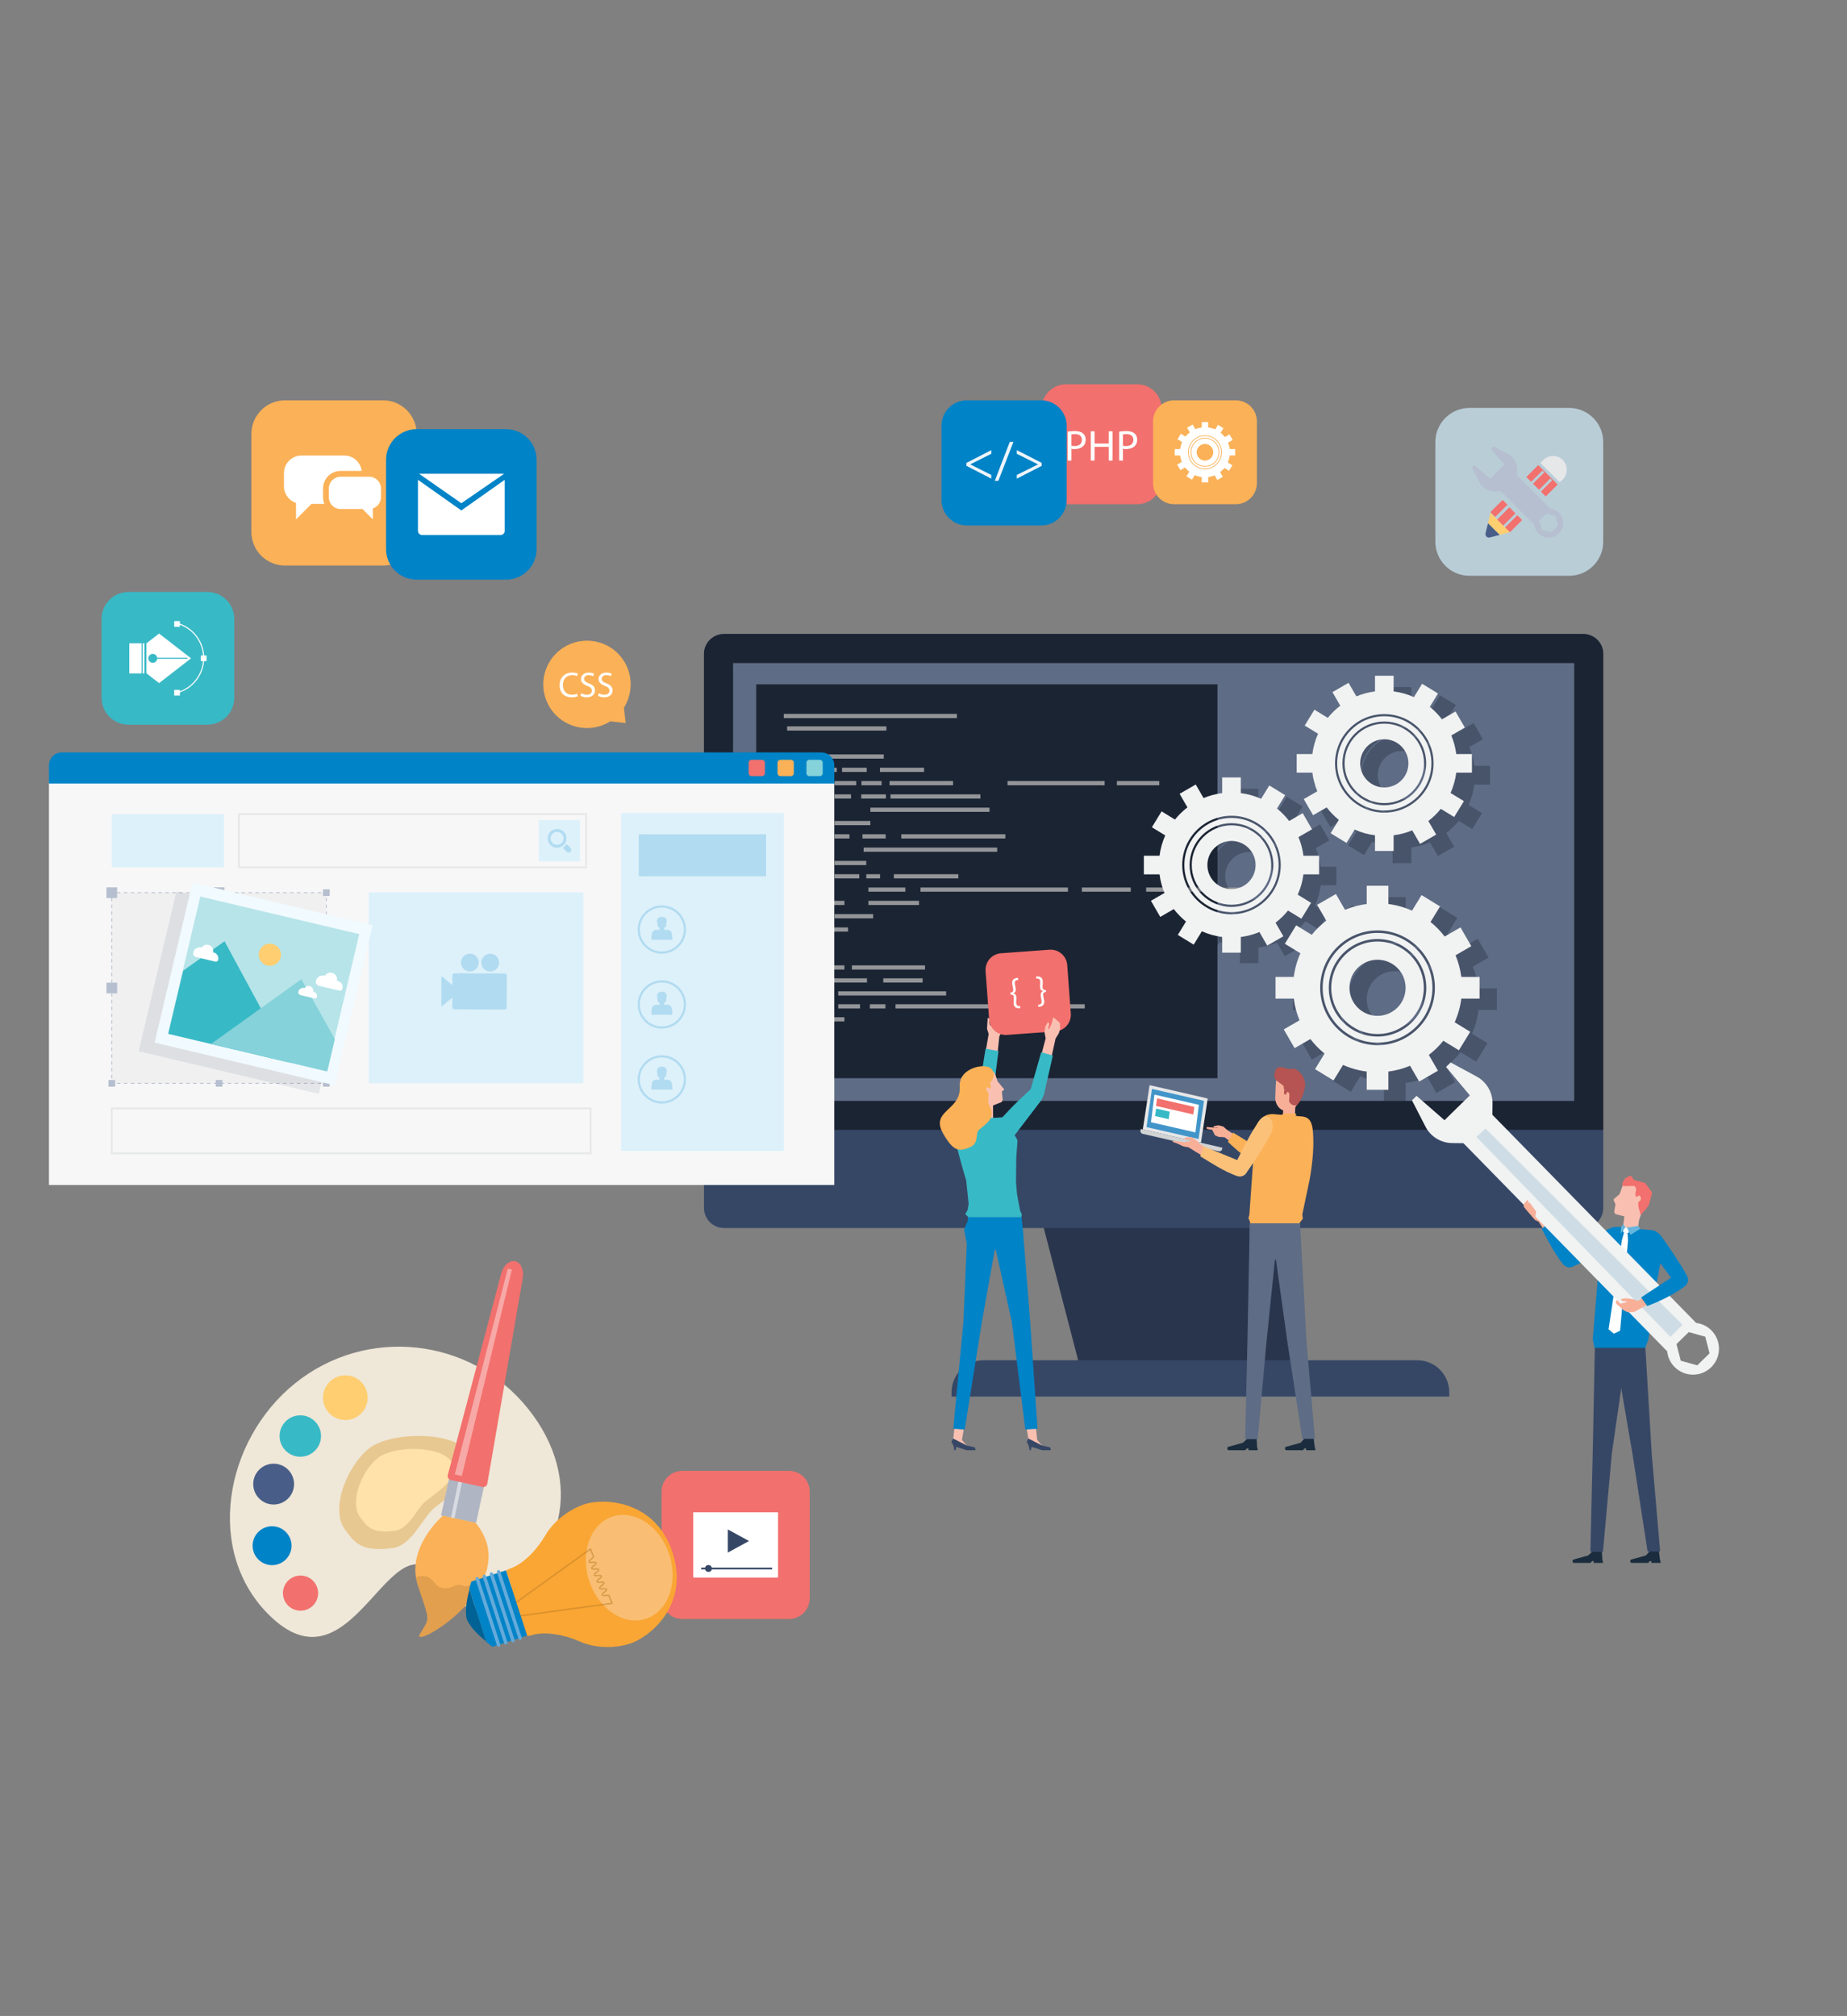 <?xml version="1.0" encoding="utf-8"?>
<!-- Generator: Adobe Illustrator 16.0.0, SVG Export Plug-In . SVG Version: 6.00 Build 0)  -->
<!DOCTYPE svg PUBLIC "-//W3C//DTD SVG 1.1//EN" "http://www.w3.org/Graphics/SVG/1.1/DTD/svg11.dtd">
<svg version="1.1" id="Calque_1" xmlns="http://www.w3.org/2000/svg" xmlns:xlink="http://www.w3.org/1999/xlink" x="0px" y="0px"
	 width="824.5px" height="900px" viewBox="0 0 824.5 900" enable-background="new 0 0 824.5 900" xml:space="preserve">
<rect x="0" y="0" width="824.5" height="900" fill="#808080" stroke="none"/>
<g>
	<g>
		<path fill="#38B9C6" d="M57.367,323.531h35.187c6.643,0,12.029-5.385,12.029-12.029v-35.187c0-6.645-5.386-12.03-12.029-12.03
			H57.367c-6.643,0-12.028,5.385-12.028,12.03v35.187C45.339,318.146,50.724,323.531,57.367,323.531z"/>
		<g>
			<rect x="57.724" y="287.178" fill="#FFFFFF" width="5.476" height="13.46"/>
			<polygon fill="#FFFFFF" points="65.364,300.595 65.364,293.908 65.364,287.222 71.01,282.844 85.281,293.908 71.01,304.973 			
				"/>
			<rect x="63.678" y="287.178" fill="#FFFFFF" width="0.763" height="13.46"/>
		</g>
		<g>
			<path fill="#38B9C6" d="M70.196,293.908L70.196,293.908c0-1.097-0.888-1.985-1.986-1.985l0,0c-1.097,0-1.985,0.889-1.985,1.985
				l0,0c0,1.098,0.888,1.986,1.985,1.986l0,0C69.308,295.894,70.196,295.006,70.196,293.908z"/>
			<rect x="68.589" y="293.669" fill="#38B9C6" width="15.074" height="0.467"/>
		</g>
		<g>
			<path fill="#FFFFFF" d="M79.096,309.484c7.106-1.896,12.067-8.359,12.067-15.722c0-7-4.452-13.198-11.085-15.425l-0.152,0.453
				c6.436,2.161,10.76,8.178,10.76,14.972c0,7.146-4.817,13.421-11.712,15.259L79.096,309.484z"/>
			<rect x="77.762" y="307.981" fill="#FFFFFF" width="2.545" height="2.543"/>
			<rect x="77.762" y="277.29" fill="#FFFFFF" width="2.545" height="2.546"/>
			<rect x="89.652" y="292.636" fill="#FFFFFF" width="2.545" height="2.545"/>
		</g>
	</g>
	<g>
		<polygon fill="#29354D" points="584.521,611.324 482.337,611.324 455.777,509.141 557.96,509.141 		"/>
		<path fill="#364766" d="M646.966,623.489H424.758v-1.893c0-7.913,6.413-14.329,14.326-14.329h193.555
			c7.913,0,14.327,6.416,14.327,14.329V623.489z"/>
	</g>
	<g>
		<path fill="#364766" d="M706.777,548.237H323.182c-4.928,0-8.921-3.995-8.921-8.921V291.965c0-4.926,3.993-8.921,8.921-8.921
			h383.597c4.927,0,8.92,3.995,8.92,8.921v247.352C715.697,544.242,711.704,548.237,706.777,548.237z"/>
		<path fill="#1B2433" d="M715.697,504.413H314.261V291.965c0-4.926,3.993-8.921,8.921-8.921h383.597c4.927,0,8.92,3.995,8.92,8.921
			L715.697,504.413L715.697,504.413z"/>
		<rect x="327.236" y="296.021" fill="#5E6C85" width="375.485" height="195.478"/>
	</g>
	<rect x="337.58" y="305.529" fill="#1B2433" width="205.888" height="175.82"/>
	<g>
		<rect x="349.873" y="318.711" fill="#939598" width="77.292" height="1.886"/>
		<rect x="351.372" y="324.279" fill="#939598" width="44.32" height="1.886"/>
		<g>
			<rect x="350.73" y="336.804" fill="#939598" width="10.92" height="1.886"/>
			<rect x="365.824" y="336.804" fill="#939598" width="28.689" height="1.886"/>
		</g>
		<g>
			<rect x="362.185" y="342.745" fill="#939598" width="11.348" height="1.887"/>
			<rect x="375.887" y="342.745" fill="#939598" width="11.027" height="1.887"/>
			<rect x="392.803" y="342.745" fill="#939598" width="19.695" height="1.887"/>
		</g>
		<g>
			<rect x="372.569" y="348.688" fill="#939598" width="9.634" height="1.886"/>
			<rect x="384.56" y="348.688" fill="#939598" width="8.99" height="1.886"/>
			<rect x="397.083" y="348.688" fill="#939598" width="28.37" height="1.886"/>
			<rect x="449.753" y="348.688" fill="#939598" width="43.356" height="1.886"/>
			<rect x="498.569" y="348.688" fill="#939598" width="18.946" height="1.886"/>
		</g>
		<g>
			<rect x="372.569" y="354.629" fill="#939598" width="7.333" height="1.885"/>
			<rect x="384.451" y="354.629" fill="#939598" width="11.027" height="1.885"/>
			<rect x="397.511" y="354.629" fill="#939598" width="40.146" height="1.885"/>
		</g>
		<rect x="388.52" y="360.569" fill="#939598" width="53.204" height="1.886"/>
		<rect x="372.569" y="366.512" fill="#939598" width="15.949" height="1.886"/>
		<g>
			<rect x="372.569" y="372.453" fill="#939598" width="6.636" height="1.886"/>
			<rect x="384.987" y="372.453" fill="#939598" width="10.384" height="1.886"/>
			<rect x="402.33" y="372.453" fill="#939598" width="46.46" height="1.886"/>
		</g>
		<rect x="385.521" y="378.394" fill="#939598" width="59.631" height="1.887"/>
		<rect x="372.569" y="384.335" fill="#939598" width="14.13" height="1.886"/>
		<g>
			<rect x="372.569" y="390.276" fill="#939598" width="11.024" height="1.886"/>
			<rect x="386.699" y="390.276" fill="#939598" width="6.156" height="1.886"/>
			<rect x="399.01" y="390.276" fill="#939598" width="28.798" height="1.886"/>
		</g>
		<g>
			<rect x="387.663" y="396.218" fill="#939598" width="16.486" height="1.886"/>
			<rect x="410.894" y="396.218" fill="#939598" width="65.838" height="1.886"/>
			<rect x="482.94" y="396.218" fill="#939598" width="21.839" height="1.886"/>
			<rect x="511.63" y="396.218" fill="#939598" width="48.708" height="1.886"/>
		</g>
		<g>
			<rect x="351.906" y="402.159" fill="#939598" width="25.052" height="1.887"/>
			<rect x="387.663" y="402.159" fill="#939598" width="22.588" height="1.887"/>
		</g>
		<rect x="372.569" y="408.101" fill="#939598" width="17.208" height="1.888"/>
		<rect x="363.898" y="414.042" fill="#939598" width="14.666" height="1.886"/>
		<rect x="351.906" y="419.983" fill="#939598" width="15.631" height="1.887"/>
		<g>
			<rect x="351.906" y="430.975" fill="#939598" width="8.673" height="1.887"/>
			<rect x="364.969" y="430.975" fill="#939598" width="11.989" height="1.887"/>
			<rect x="380.276" y="430.975" fill="#939598" width="32.65" height="1.887"/>
		</g>
		<g>
			<rect x="362.398" y="436.763" fill="#939598" width="24.623" height="1.888"/>
			<rect x="394.3" y="436.763" fill="#939598" width="17.558" height="1.888"/>
		</g>
		<rect x="374.174" y="442.551" fill="#939598" width="48.174" height="1.885"/>
		<g>
			<rect x="374.174" y="448.338" fill="#939598" width="9.743" height="1.887"/>
			<rect x="388.306" y="448.338" fill="#939598" width="6.958" height="1.887"/>
			<rect x="399.76" y="448.338" fill="#939598" width="64.874" height="1.887"/>
			<rect x="471.271" y="448.338" fill="#939598" width="12.952" height="1.887"/>
		</g>
		<rect x="362.398" y="454.127" fill="#939598" width="14.56" height="1.884"/>
		<rect x="351.906" y="459.914" fill="#939598" width="20.021" height="1.887"/>
	</g>
	<g opacity="0.33">
		<path fill="#1B2433" d="M622.641,421.302c-13.658,0-24.771,11.114-24.771,24.773s11.113,24.771,24.771,24.771
			c13.659,0,24.771-11.111,24.771-24.771S636.3,421.302,622.641,421.302z M622.641,467.562c-11.847,0-21.485-9.64-21.485-21.485
			s9.639-21.486,21.485-21.486c11.848,0,21.486,9.641,21.486,21.486S634.488,467.562,622.641,467.562z"/>
		<path fill="#1B2433" d="M668.188,450.913v-9.678h-8.148c-0.433-3.386-1.308-6.634-2.578-9.678l7.044-4.065l-4.84-8.382
			l-7.054,4.073c-1.842-2.407-3.963-4.584-6.321-6.484l4.252-6.948l-8.256-5.052l-4.25,6.944c-3.295-1.476-6.841-2.49-10.556-2.967
			v-8.147h-9.679v8.147c-3.386,0.434-6.633,1.309-9.677,2.578l-4.066-7.043l-8.382,4.839l4.073,7.054
			c-2.407,1.842-4.583,3.966-6.484,6.322l-6.949-4.253l-5.052,8.256l6.945,4.25c-1.477,3.296-2.492,6.841-2.967,10.558h-8.148v9.678
			h8.148c0.434,3.387,1.309,6.635,2.579,9.676l-7.044,4.068l4.838,8.382l7.055-4.072c1.84,2.404,3.964,4.582,6.321,6.483
			l-4.253,6.947l8.257,5.053l4.25-6.945c3.296,1.478,6.84,2.491,10.556,2.968v8.148h9.679v-8.148
			c3.385-0.436,6.633-1.309,9.675-2.578l4.066,7.044l8.381-4.84l-4.071-7.055c2.406-1.84,4.583-3.964,6.482-6.32l6.948,4.251
			l5.051-8.255l-6.943-4.25c1.478-3.295,2.491-6.84,2.967-10.557H668.188L668.188,450.913z M622.641,471.402
			c-13.966,0-25.33-11.361-25.33-25.327c0-13.967,11.364-25.332,25.33-25.332c13.968,0,25.328,11.365,25.328,25.332
			C647.969,460.041,636.608,471.402,622.641,471.402z"/>
		<path fill="#1B2433" d="M622.641,425.146c-11.541,0-20.93,9.39-20.93,20.931c0,11.539,9.389,20.928,20.93,20.928
			c11.54,0,20.929-9.389,20.929-20.928C643.569,434.534,634.181,425.146,622.641,425.146z M622.641,458.6
			c-6.918,0-12.524-5.607-12.524-12.523c0-6.918,5.606-12.526,12.524-12.526c6.917,0,12.525,5.608,12.525,12.526
			C635.166,452.991,629.559,458.6,622.641,458.6z"/>
		<path fill="#1B2433" d="M557.635,369.913c-11.675,0-21.173,9.498-21.173,21.171c0,11.674,9.498,21.172,21.173,21.172
			c11.673,0,21.17-9.498,21.17-21.172C578.805,379.411,569.308,369.913,557.635,369.913z M557.635,409.449
			c-10.126,0-18.365-8.239-18.365-18.365c0-10.124,8.239-18.363,18.365-18.363c10.125,0,18.364,8.239,18.364,18.363
			C575.999,401.21,567.76,409.449,557.635,409.449z"/>
		<path fill="#1B2433" d="M577.199,416.699c2.057-1.573,3.917-3.387,5.54-5.403l5.939,3.636l4.318-7.057l-5.937-3.632
			c1.262-2.817,2.129-5.848,2.537-9.022h6.964v-8.272h-6.964c-0.372-2.894-1.119-5.668-2.205-8.27l6.021-3.476l-4.134-7.164
			l-6.031,3.48c-1.573-2.056-3.388-3.918-5.402-5.541l3.636-5.939l-7.057-4.317l-3.632,5.937c-2.817-1.263-5.847-2.13-9.023-2.537
			v-6.964h-8.271v6.964c-2.896,0.371-5.669,1.118-8.271,2.205l-3.477-6.021l-7.163,4.137l3.48,6.028
			c-2.057,1.572-3.917,3.388-5.541,5.403l-5.939-3.635l-4.317,7.057l5.936,3.631c-1.262,2.817-2.129,5.848-2.537,9.022h-6.964v8.272
			h6.964c0.371,2.894,1.119,5.669,2.205,8.27l-6.021,3.476l4.137,7.164l6.028-3.48c1.573,2.057,3.389,3.918,5.403,5.542
			l-3.635,5.938l7.057,4.317l3.631-5.937c2.816,1.264,5.848,2.129,9.023,2.538v6.963h8.271v-6.963
			c2.896-0.372,5.669-1.119,8.271-2.205l3.476,6.021l7.164-4.137L577.199,416.699z M557.635,412.734
			c-11.937,0-21.648-9.713-21.648-21.65s9.712-21.648,21.648-21.648c11.938,0,21.648,9.712,21.648,21.648
			C579.283,403.021,569.571,412.734,557.635,412.734z"/>
		<path fill="#1B2433" d="M557.635,373.198c-9.863,0-17.888,8.022-17.888,17.886s8.024,17.888,17.888,17.888
			c9.862,0,17.887-8.024,17.887-17.888S567.497,373.198,557.635,373.198z M557.633,401.789c-5.911,0-10.704-4.793-10.704-10.704
			c0-5.912,4.793-10.705,10.704-10.705c5.914,0,10.707,4.793,10.707,10.705C568.339,396.996,563.546,401.789,557.633,401.789z"/>
		<path fill="#1B2433" d="M625.846,367.441c11.787,0,21.376-9.589,21.376-21.376c0-11.786-9.589-21.376-21.376-21.376
			s-21.375,9.59-21.375,21.376C604.471,357.853,614.059,367.441,625.846,367.441z M625.846,327.524
			c10.224,0,18.54,8.318,18.54,18.541c0,10.224-8.316,18.541-18.54,18.541s-18.541-8.317-18.541-18.541
			C607.305,335.843,615.622,327.524,625.846,327.524z"/>
		<path fill="#1B2433" d="M595.8,358.59l-6.08,3.511l4.177,7.232l6.088-3.515c1.588,2.077,3.421,3.955,5.453,5.595l-3.669,5.996
			l7.125,4.359l3.668-5.992c2.844,1.274,5.902,2.149,9.108,2.561v7.031h8.351v-7.031c2.923-0.375,5.727-1.129,8.351-2.226
			l3.51,6.079l7.232-4.177l-3.516-6.088c2.077-1.588,3.955-3.42,5.596-5.453l5.996,3.669l4.358-7.124l-5.992-3.668
			c1.274-2.844,2.15-5.901,2.561-9.108h7.03v-8.352h-7.03c-0.373-2.922-1.128-5.723-2.226-8.349l6.079-3.509l-4.175-7.233
			l-6.087,3.514c-1.588-2.076-3.421-3.955-5.456-5.594l3.669-5.997l-7.124-4.36l-3.667,5.994c-2.844-1.275-5.902-2.151-9.11-2.562
			v-7.031h-8.351v7.031c-2.922,0.375-5.724,1.13-8.35,2.226l-3.51-6.079l-7.232,4.176l3.515,6.087
			c-2.077,1.588-3.956,3.42-5.595,5.455l-5.997-3.669l-4.359,7.124l5.992,3.667c-1.273,2.844-2.148,5.903-2.561,9.109h-7.03v8.352
			h7.03C593.949,353.163,594.704,355.965,595.8,358.59z M625.846,324.208c12.052,0,21.856,9.806,21.856,21.858
			c0,12.051-9.805,21.857-21.856,21.857s-21.857-9.807-21.857-21.857C603.987,334.014,613.794,324.208,625.846,324.208z"/>
		<path fill="#1B2433" d="M625.846,364.125c9.958,0,18.06-8.102,18.06-18.06s-8.102-18.06-18.06-18.06
			c-9.959,0-18.06,8.102-18.06,18.06S615.887,364.125,625.846,364.125z M625.846,335.257c5.97,0,10.809,4.839,10.809,10.809
			c0,5.969-4.839,10.809-10.809,10.809c-5.968,0-10.808-4.84-10.808-10.809C615.038,340.096,619.877,335.257,625.846,335.257z"/>
	</g>
	<g>
		<path fill="#F1F2F2" d="M614.934,420.337c-11.388,0-20.648,9.266-20.648,20.649c0,11.388,9.262,20.65,20.648,20.65
			s20.649-9.264,20.649-20.65C635.583,429.603,626.32,420.337,614.934,420.337z M614.934,453.513
			c-6.917,0-12.526-5.605-12.526-12.525c0-6.917,5.609-12.523,12.526-12.523s12.524,5.606,12.524,12.523
			C627.458,447.906,621.851,453.513,614.934,453.513z"/>
		<path fill="#F1F2F2" d="M614.934,416.493c-13.506,0-24.492,10.989-24.492,24.493c0,13.509,10.986,24.495,24.492,24.495
			s24.493-10.986,24.493-24.495C639.427,427.482,628.439,416.493,614.934,416.493z M614.934,462.753
			c-12.001,0-21.765-9.764-21.765-21.767c0-12,9.764-21.763,21.765-21.763c12,0,21.765,9.763,21.765,21.763
			C636.698,452.989,626.934,462.753,614.934,462.753z"/>
		<path fill="#F1F2F2" d="M660.479,445.827v-9.678h-8.146c-0.435-3.388-1.309-6.633-2.579-9.678l7.044-4.067l-4.839-8.38
			l-7.055,4.071c-1.84-2.404-3.964-4.583-6.322-6.482l4.252-6.95l-8.255-5.051l-4.25,6.944c-3.295-1.476-6.84-2.491-10.557-2.968
			v-8.147h-9.678v8.147c-3.386,0.435-6.633,1.309-9.677,2.579l-4.067-7.045l-8.381,4.84l4.073,7.055
			c-2.407,1.839-4.583,3.963-6.484,6.321l-6.948-4.252l-5.053,8.255l6.944,4.25c-1.476,3.297-2.491,6.843-2.967,10.559h-8.148v9.678
			h8.148c0.434,3.385,1.308,6.632,2.578,9.676l-7.044,4.066l4.839,8.382l7.055-4.071c1.841,2.405,3.965,4.583,6.322,6.482
			l-4.253,6.949l8.255,5.052l4.25-6.943c3.297,1.477,6.841,2.491,10.557,2.967v8.147h9.678v-8.147
			c3.387-0.435,6.633-1.309,9.676-2.58l4.068,7.046l8.382-4.84l-4.074-7.054c2.407-1.841,4.583-3.964,6.483-6.322l6.949,4.253
			l5.053-8.257l-6.944-4.249c1.476-3.297,2.49-6.842,2.967-10.557H660.479L660.479,445.827z M614.934,466.597
			c-14.119,0-25.607-11.488-25.607-25.609c0-14.119,11.489-25.606,25.607-25.606c14.12,0,25.607,11.487,25.607,25.606
			C640.541,455.107,629.054,466.597,614.934,466.597z"/>
	</g>
	<g>
		<path fill="#F1F2F2" d="M549.736,368.453c-9.781,0-17.737,7.957-17.737,17.735c0,9.78,7.956,17.736,17.737,17.736
			c9.777,0,17.734-7.956,17.734-17.736C567.471,376.41,559.514,368.453,549.736,368.453z M549.736,396.948
			c-5.943,0-10.76-4.818-10.76-10.76c0-5.94,4.816-10.757,10.76-10.757c5.939,0,10.757,4.816,10.757,10.757
			C560.493,392.13,555.677,396.948,549.736,396.948z"/>
		<path fill="#F1F2F2" d="M549.736,365.153c-11.602,0-21.037,9.437-21.037,21.035c0,11.6,9.436,21.038,21.037,21.038
			c11.599,0,21.035-9.438,21.035-21.038C570.771,374.59,561.335,365.153,549.736,365.153z M549.736,404.883
			c-10.31,0-18.694-8.387-18.694-18.694c0-10.306,8.385-18.691,18.694-18.691c10.306,0,18.691,8.386,18.691,18.691
			C568.429,396.496,560.042,404.883,549.736,404.883z"/>
		<path fill="#F1F2F2" d="M588.854,390.346v-8.313h-6.998c-0.372-2.907-1.125-5.696-2.216-8.311l6.05-3.493l-4.155-7.198
			l-6.061,3.499c-1.581-2.067-3.403-3.938-5.429-5.569l3.653-5.969l-7.091-4.338l-3.651,5.965c-2.83-1.268-5.874-2.141-9.064-2.549
			v-6.999h-8.313v6.999c-2.907,0.372-5.697,1.123-8.312,2.214l-3.491-6.049l-7.2,4.155l3.499,6.059
			c-2.067,1.582-3.938,3.404-5.569,5.43l-5.968-3.652l-4.338,7.091l5.965,3.649c-1.269,2.831-2.141,5.876-2.55,9.066h-6.997v8.313
			h6.997c0.374,2.907,1.125,5.696,2.216,8.31l-6.05,3.494l4.156,7.199l6.058-3.499c1.582,2.066,3.405,3.937,5.429,5.568l-3.65,5.969
			l7.091,4.339l3.647-5.964c2.831,1.267,5.875,2.138,9.067,2.548v6.998h8.313v-6.998c2.907-0.372,5.695-1.124,8.31-2.215l3.494,6.05
			l7.197-4.155l-3.497-6.061c2.066-1.58,3.937-3.403,5.567-5.429l5.969,3.652l4.339-7.091l-5.964-3.65
			c1.269-2.829,2.14-5.874,2.549-9.065L588.854,390.346L588.854,390.346z M549.736,408.183c-12.128,0-21.995-9.866-21.995-21.994
			c0-12.127,9.867-21.993,21.995-21.993c12.127,0,21.992,9.866,21.992,21.993S561.863,408.183,549.736,408.183z"/>
	</g>
	<g>
		<path fill="#F1F2F2" d="M617.954,323.059c-9.778,0-17.736,7.956-17.736,17.735c0,9.78,7.958,17.736,17.736,17.736
			c9.78,0,17.736-7.956,17.736-17.736C635.689,331.015,627.733,323.059,617.954,323.059z M617.954,351.553
			c-5.94,0-10.757-4.816-10.757-10.757c0-5.942,4.816-10.758,10.757-10.758s10.758,4.815,10.758,10.758
			C628.712,346.737,623.895,351.553,617.954,351.553z"/>
		<path fill="#F1F2F2" d="M617.954,319.758c-11.601,0-21.037,9.438-21.037,21.037s9.437,21.037,21.037,21.037
			c11.6,0,21.037-9.438,21.037-21.037S629.554,319.758,617.954,319.758z M617.954,359.487c-10.308,0-18.693-8.385-18.693-18.693
			c0-10.307,8.386-18.693,18.693-18.693c10.307,0,18.694,8.386,18.694,18.693C636.646,351.103,628.261,359.487,617.954,359.487z"/>
		<path fill="#F1F2F2" d="M657.072,344.951v-8.313h-6.998c-0.373-2.908-1.124-5.697-2.215-8.31l6.051-3.494l-4.157-7.199
			l-6.06,3.498c-1.581-2.066-3.404-3.936-5.428-5.569l3.651-5.968l-7.092-4.339l-3.648,5.964c-2.832-1.268-5.876-2.139-9.067-2.548
			v-6.998h-8.313v6.998c-2.908,0.372-5.694,1.124-8.311,2.215l-3.493-6.05l-7.199,4.156l3.499,6.059
			c-2.066,1.581-3.937,3.405-5.568,5.43l-5.969-3.652l-4.339,7.09l5.964,3.649c-1.267,2.831-2.139,5.875-2.547,9.067h-7v8.313h7
			c0.372,2.907,1.123,5.695,2.214,8.311l-6.05,3.493l4.156,7.199l6.058-3.5c1.582,2.067,3.405,3.938,5.432,5.57l-3.652,5.968
			l7.09,4.338l3.649-5.964c2.831,1.269,5.876,2.14,9.066,2.548v6.999h8.313v-6.999c2.908-0.372,5.696-1.123,8.31-2.214l3.494,6.05
			l7.199-4.156l-3.499-6.059c2.067-1.582,3.938-3.404,5.568-5.43l5.968,3.651l4.34-7.09l-5.965-3.649
			c1.268-2.83,2.139-5.875,2.548-9.066L657.072,344.951L657.072,344.951z M617.954,362.788c-12.127,0-21.994-9.866-21.994-21.994
			s9.866-21.994,21.994-21.994s21.994,9.867,21.994,21.994S630.082,362.788,617.954,362.788z"/>
	</g>
	<g>
		<polygon fill="#2A2A3B" points="3.188,646.876 3.373,646.881 3.373,646.876 		"/>
	</g>
	<g>
		<path fill="#FBB157" d="M171.008,252.484H127.2c-8.271,0-14.977-6.707-14.977-14.978v-43.807c0-8.272,6.706-14.976,14.977-14.976
			h43.808c8.272,0,14.976,6.704,14.976,14.976v43.807C185.984,245.777,179.28,252.484,171.008,252.484z"/>
		<g>
			<g>
				<path fill="#FFFFFF" d="M152.047,212.824h12.759c2.898,0,5.247,2.349,5.247,5.247v3.942c0,2.322-1.516,4.269-3.605,4.96v4.895
					l-4.609-4.608h-9.792c-2.898,0-5.247-2.349-5.247-5.247v-3.942C146.8,215.173,149.149,212.824,152.047,212.824z"/>
				<g>
					<path fill="#FFFFFF" d="M144.212,218.071c0-4.32,3.514-7.835,7.835-7.835h9.415c-0.486-3.871-3.754-6.876-7.756-6.876h-19.1
						c-4.339,0-7.854,3.518-7.854,7.854v5.903c0,3.475,2.271,6.387,5.397,7.424v7.328l6.897-6.897h5.754
						c-0.375-0.914-0.588-1.91-0.588-2.955V218.071z"/>
				</g>
			</g>
		</g>
	</g>
	<g>
		<path fill="#0083C7" d="M225.895,258.792h-39.909c-7.534,0-13.643-6.106-13.643-13.642v-39.91c0-7.534,6.108-13.642,13.643-13.642
			h39.909c7.536,0,13.642,6.108,13.642,13.642v39.91C239.537,252.686,233.43,258.792,225.895,258.792z"/>
		<g>
			<polygon fill="#FFFFFF" points="187.102,211.522 205.94,224.665 225.024,211.522 			"/>
			<g>
				<path fill="#FFFFFF" d="M205.94,227.886l-1.268-0.894l-18.097-12.78v22.769c0,1.042,0.845,1.888,1.888,1.888h34.955
					c1.042,0,1.887-0.845,1.887-1.888v-22.769l-18.097,12.78L205.94,227.886z"/>
				<polygon fill="#E6E7E8" points="187.102,211.522 225.025,211.522 225.025,211.522 				"/>
			</g>
		</g>
	</g>
	<g>
		<polygon fill="#F8AF98" points="680.855,539.486 682.892,540.061 685.188,540.731 685.492,540.721 684.769,539.842 
			683.989,538.747 683.933,537.748 684.104,537.652 685.69,539.032 688.023,540.674 689.4,542.563 693.525,548.794 690.814,551.693 
			686.864,545.438 685.324,544.694 		"/>
		<g>
			<g>
				<path fill="#0083C7" d="M723.258,548.919c1.673,2.282,1.02,4.153-1.281,5.597c-4.393,2.757-14.673,8.646-19.441,10.748
					c-1.124,0.495-3.091,1.21-4.779-1.137c-0.619-0.859-0.106-3.156,1.6-4.252c6.782-4.355,12.621-8.223,16.674-10.128
					C717.415,549.096,721.367,546.338,723.258,548.919z"/>
			</g>
			<g>
				<path fill="#0083C7" d="M702.86,560.144l-11.011-14.525l-3.638,2.962c2.952,5.537,5.514,10.801,9.521,15.767
					c1.273,1.579,3.806,2.021,5.147,0.5C704.793,562.679,702.86,560.144,702.86,560.144z"/>
			</g>
		</g>
		<g>
			<polygon fill="#2A2A3B" points="716.455,697.138 716.27,697.144 716.27,697.138 			"/>
		</g>
		<g>
			<path fill="#1A2C3D" d="M711.234,696.904h0.17l0.039,0.854h4.103l-0.113-1.134l-0.134-0.003l0.003-0.011l-0.248-4.275h-4.262
				l0.036,0.346l-1.852,1.751l-6.482,1.779c0,0-0.49,0.214-0.481,0.481l0.019,0.49l0.012,0.297c0,0,0.074,0.131,0.582,0.277h7.396
				l0.431-0.573l0.421-0.264L711.234,696.904z"/>
		</g>
		<g>
			<path fill="#1A2C3D" d="M736.976,696.904h0.173l0.037,0.854h4.102l-0.111-1.134l-0.135-0.003l0.003-0.011l-0.533-4.275h-4.262
				l0.036,0.346l-1.566,1.751l-6.482,1.779c0,0-0.489,0.214-0.479,0.481l0.019,0.49l0.01,0.297c0,0,0.076,0.131,0.583,0.277h7.396
				l0.431-0.573l0.421-0.264L736.976,696.904z"/>
		</g>
		<polygon fill="#364766" points="735.487,692.673 741.094,692.673 737.374,649.671 734.464,601.262 720.555,601.262 
			728.837,649.671 		"/>
		<polygon fill="#364766" points="709.95,692.816 715.559,692.816 719.518,648.952 726.387,601.262 711.922,601.262 
			711.848,606.364 710.98,648.952 		"/>
		<g>
			<g>
				<path fill="#F9C0B2" d="M731.648,544.672l-10.104-2.535c-0.652-0.164-1.062-0.806-0.937-1.465l0.564-2.997l-0.76-1.627
					c-0.15-0.32-0.065-0.702,0.205-0.932l2.35-1.981l2.574-7.161l10.939,5.406L731.648,544.672z"/>
				<path fill="#F9C0B2" d="M729.057,550.888l-3.009-0.376c-0.997-0.124-1.811-0.549-1.686-1.545l1.226-9.462l6.617,0.826
					l-1.12,8.977C730.962,550.305,730.053,551.012,729.057,550.888z"/>
			</g>
		</g>
		<path fill="#F2706D" d="M732.205,542.185c0,0,0.042-0.91-0.266-1.519c-0.306-0.604-1.187-3.858-0.226-4.326
			c1.225-0.597,0.823-2.393,0.09-2.585c-0.364-0.097-1.001,0.583-1.377,0.607c-0.305,0.02-0.466-1.714-0.36-1.887
			c0.192-0.321,0.164-0.84,0.272-1.197c0.117-0.391-0.337-1.615-0.719-1.755c-0.579-0.212-4.737,0.202-5.271-0.104
			c-0.325-0.188-0.212-0.666-0.135-1.033c0.117-0.553,1.049-2.001,1.049-2.001c0.114-0.217,0.292-0.396,0.511-0.51l1.514-0.771
			c0.306-0.16,0.666-0.184,0.99-0.062l1.145,1.747c0.027,0.011,0.052,0.021,0.077,0.033l4.672,1.246
			c0.222,0.101,0.408,0.267,0.533,0.475l2.582,3.538c0.165,0.273,0.215,0.604,0.139,0.914l-1.436,4.984
			c-0.034,0.14-0.094,0.272-0.175,0.392l-1.417,1.826c-0.066,0.097-0.146,0.185-0.237,0.259l-1.597,1.834L732.205,542.185z"/>
		<path fill="#0083C7" d="M734.385,601.698h-22.578l-0.801-3.702l3.082-37.162l0.811-6.769c0.474-3.959,4.066-6.783,8.023-6.311
			l14.608,1.489c3.958,0.474,4.669,7.957,4.195,11.913l-3.026,15.966l-2.873,20.928L734.385,601.698z"/>
		<g>
			<polygon fill="#FFFFFF" points="727.051,550.334 726.559,550.549 724.926,550.354 724.544,549.952 724.788,547.915 
				727.305,548.215 			"/>
			<polygon fill="#FFFFFF" points="724.942,550.354 723.993,553.712 718.058,593.459 720.444,595.406 723.223,594.077 
				726.736,553.832 726.559,550.549 			"/>
			<polygon fill="#66B5DD" points="723.704,547.836 724.653,546.377 725.528,548.001 723.429,550.752 			"/>
			<polygon fill="#66B5DD" points="732.042,548.692 731.383,547.279 726.254,548.073 727.871,551.292 			"/>
		</g>
		<g>
			<path fill="#F1F2F2" d="M666.265,492.657c0.054-5.027-2.683-9.672-7.106-12.062l-11.584-6.261l-2.048,2.007l10.603,12.693
				l-11.308,11.071l-12.464-10.874l-2.051,2.006l6.012,11.714c2.295,4.476,6.88,7.31,11.909,7.363l5.044,0.053l90.962,92.922
				c0.254,2.524,1.329,4.985,3.244,6.939c4.478,4.573,11.815,4.652,16.391,0.175c4.575-4.479,4.653-11.818,0.174-16.395
				c-1.914-1.954-4.35-3.08-6.868-3.388l-90.962-92.921L666.265,492.657z M763.137,604.184l-5.474,5.357l-7.379-2.061l-1.904-7.423
				l5.476-5.356l7.379,2.062L763.137,604.184z"/>
			<polygon fill="#CEDDE5" points="663.143,503.834 659.07,507.563 745.67,596.841 751.088,591.426 			"/>
		</g>
		<g>
			<polygon fill="#F8AF98" points="724.977,585.074 721.45,582.002 721.248,581.13 721.827,580.376 723.392,582.002 
				726.102,581.354 726.391,581.227 725.515,580.942 724.195,580.835 723.533,580.086 723.66,579.929 725.88,579.611 
				728.96,580.014 731.082,580.762 735.597,578.15 737,581.658 729.559,585.647 726.66,585.854 			"/>
			<g>
				<g>
					<path fill="#0083C7" d="M734.827,550.028c2.041-1.793,5.128-0.388,6.727,1.81c3.054,4.192,8.955,12.859,11.38,17.472
						c0.572,1.088,1.42,3.001-0.805,4.846c-0.814,0.678-3.141,0.324-4.352-1.303c-4.813-6.467-9.072-12.024-11.253-15.936
						C735.78,555.578,732.966,551.665,734.827,550.028z"/>
				</g>
				<g>
					<path fill="#0083C7" d="M747.809,569.192l-15.215,10.039l2.719,3.823c5.612-2.072,11.139-4.798,16.354-8.472
						c1.659-1.168,2.265-3.665,0.834-5.104C750.465,567.431,747.809,569.192,747.809,569.192z"/>
				</g>
			</g>
		</g>
		<polygon fill="#F8AF98" points="680.188,538.725 680.188,538.243 680.505,537.103 681.845,535.712 682.373,536.313 
			682.078,536.965 682.141,537.036 682.738,536.762 685.722,540.823 685.442,542.901 685.324,544.694 		"/>
	</g>
	<g>
		<polygon fill="#2A2A3B" points="565.759,646.816 565.573,646.822 565.573,646.816 		"/>
	</g>
	<g>
		<g>
			<polygon fill="#F8AF98" points="542.351,506.859 541.157,504.43 538.704,503.985 538.582,503.153 541.349,503.344 
				543.584,503.492 543.664,503.463 543.378,503.361 542.68,503.342 542.027,503.323 541.643,502.839 541.684,502.787 
				543.911,502.382 546.078,502.936 547.661,504.351 553.926,508.534 552.319,511.801 546.657,507.721 544.01,507.549 			"/>
			<g>
				<g>
					<g>
						<path fill="#FBB157" d="M583.722,499.645c2.077,1.75,1.293,5.661-0.64,7.569c-3.69,3.643-11.529,10.121-15.731,13.207
							c-0.988,0.727-2.755,1.85-4.909-0.074c-0.791-0.706-0.79-3.059,0.64-4.498c5.678-5.721,10.541-10.761,14.084-13.5
							C578.375,501.413,581.826,498.049,583.722,499.645z"/>
					</g>
					<g>
						<path fill="#FBB157" d="M566.01,515.124l-15.568-9.479l-2.299,4.089c4.27,4.19,9.091,8.027,14.639,11.18
							c1.763,1.002,4.28,0.485,4.972-1.423C568.737,516.774,566.01,515.124,566.01,515.124z"/>
					</g>
				</g>
			</g>
		</g>
		<g>
			<g>
				<path fill="#E6E7E8" d="M535.817,510.127l-25.439-5.842c-0.141-0.03-0.229-0.173-0.196-0.313l2.955-19.262
					c0.033-0.142,0.173-0.229,0.313-0.196l25.438,5.841c0.143,0.031,0.229,0.173,0.197,0.313l-2.956,19.263
					C536.098,510.071,535.958,510.159,535.817,510.127z"/>
				<path fill="#D1D3D4" d="M544.05,513.99l-34.004-7.808c-0.66-0.151-1.073-0.809-0.922-1.472l0.157-0.678l36.396,8.355
					l-0.157,0.681C545.37,513.729,544.711,514.144,544.05,513.99z"/>
				<polygon fill="#4195C9" points="535.02,508.506 511.803,503.175 514.248,486.135 537.466,491.465 				"/>
			</g>
			<g>
				<polygon fill="#FFFFFF" points="533.627,505.556 513.794,501.001 515.334,488.673 535.167,493.228 				"/>
				<polygon fill="#F2706D" points="516.526,490.365 533.14,494.18 532.706,497.552 516.038,493.723 				"/>
				<polygon fill="#38B9C6" points="516.095,494.895 522.148,496.283 521.717,499.653 515.607,498.252 				"/>
			</g>
		</g>
		<g>
			<g>
				<g>
					<g>
						
							<rect x="572.932" y="493.379" transform="matrix(-0.999 -0.051 0.051 -0.999 1125.033 1024.039)" fill="#F8AF98" width="5.335" height="8.536"/>
					</g>
				</g>
				<g>
					<g id="XMLID_58_">
						<path id="XMLID_59_" fill="#F8AF98" d="M569.331,489.016c-0.467,3.438,1.531,6.549,4.464,6.946
							c2.932,0.398,5.688-2.064,6.154-5.504c0.066-0.486,1.18-6.708,1.15-7.175l-2.004-2.151l-4.203-1.784l-3.636,0.522
							c-0.044,0.125-1.463,1.113-1.679,3.3C569.373,485.2,569.378,488.668,569.331,489.016z"/>
					</g>
				</g>
			</g>
			<path fill="#B55452" d="M581.082,490.039c0.58-1.049,1.448-3.62,1.551-5.659c0.137-2.7-2.004-6.037-4.418-7.115
				c-1.528-0.682-1.57,0.586-4.093-0.318c-2.523-0.905-3.634-0.465-3.982-0.205c-0.693,0.521-1.861,2.95-0.947,4.896
				c0.452,0.965,3.475,2.647,3.75,3.166c0.251,0.476,0.188,0.141,0.052,0.954c-0.026,0.158,0.365,0.43,0.337,0.588
				c-0.162,0.963-0.232,1.581-0.079,2.015c0.06,0.164,0.464,0.36,0.632,0.309c0.413-0.139,0.472-1.035,0.886-1.173
				c0.283-0.095,0.766,0.594,0.787,0.89c0.022,0.29-0.001,1.264-0.015,1.694c-0.015,0.513-0.253,1.514,0.042,1.998
				c0.248,0.405,1.047,1.078,1.451,1.228c0.825,0.303,1.804,0.177,2.058,0.034l1.231-1.709L581.082,490.039z"/>
		</g>
		<g>
			<path fill="#1A2C3D" d="M557.117,646.583h0.171l0.038,0.855h4.102l-0.111-1.135l-0.135-0.004l0.004-0.01l-0.248-4.275h-4.263
				l0.036,0.347l-1.852,1.751l-6.482,1.778c0,0-0.49,0.213-0.479,0.481l0.019,0.491l0.01,0.296c0,0,0.075,0.131,0.584,0.277h7.396
				l0.429-0.573l0.42-0.265L557.117,646.583z"/>
		</g>
		<g>
			<path fill="#1A2C3D" d="M582.857,646.583h0.172l0.038,0.855h4.101l-0.111-1.135l-0.134-0.004l0.002-0.01l-0.533-4.275h-4.261
				l0.035,0.347l-1.566,1.751l-6.481,1.778c0,0-0.491,0.213-0.481,0.481l0.02,0.491l0.01,0.296c0,0,0.076,0.131,0.584,0.277h7.395
				l0.434-0.573l0.419-0.265L582.857,646.583z"/>
		</g>
		<g>
			<path fill="#FBB157" d="M580.16,547.712l-22.039-0.161l-0.021-1.814l-0.78-1.887l0.403-1.612l2.249-31.725l0.812-6.77
				c0.474-3.958,4.064-6.782,8.023-6.31l12.391,0.996c3.958,0.476,5.088,2.834,5.088,11.914c0,6.041-1.201,14.122-1.703,16.458
				l-3.23,15.365l0.249,1.899l-1.439,1.856L580.16,547.712L580.16,547.712z"/>
			<polygon fill="#FBB157" points="572.131,497.81 572.837,497.146 578.493,497.146 578.644,498.226 			"/>
		</g>
		<g>
			<polygon fill="#F8AF98" points="528.807,508.515 530.008,508.801 530.966,508.828 531.552,509.322 531.378,509.475 
				528.595,509.932 523.554,509.286 523.454,509.771 525.515,510.525 528.273,511.801 530.628,512.247 533.699,514.166 
				539.356,517.551 541.157,513.998 535.636,510.694 534.063,509 532.049,507.754 531.623,507.675 529.088,507.772 528.751,508.319 
							"/>
			<g>
				<g>
					<path fill="#FCC179" d="M566.148,498.715c2.601,1.119,2.407,5.159,1.157,7.571c-2.386,4.603-7.683,12.795-10.727,17.025
						c-0.718,0.998-2.05,2.61-4.694,1.445c-0.97-0.427-1.693-2.665-0.778-4.477c3.636-7.192,6.706-13.488,9.231-17.187
						C561.201,501.831,563.209,497.449,566.148,498.715z"/>
				</g>
				<g>
					<path fill="#FCC179" d="M554.264,518.734l-16.856-6.935l-1.631,4.398c5.352,3.274,10.229,6.512,16.2,8.759
						c1.899,0.715,4.305-0.188,4.689-2.181C557.215,519.94,554.264,518.734,554.264,518.734z"/>
				</g>
			</g>
		</g>
		<polygon fill="#5E6C85" points="583.256,599.349 580.346,546.12 572.27,546.12 566.438,546.12 557.805,546.12 557.73,554.155 
			556.864,598.631 555.833,642.495 561.442,642.495 565.4,598.631 569.164,562.157 569.604,562.533 574.719,599.349 581.37,642.352 
			586.977,642.352 		"/>
	</g>
	<g>
		<g>
			<polygon fill="#F9C0B2" points="439.583,471.928 441.332,461.604 440.603,459.323 440.908,454.306 441.685,454.905 
				441.688,456.458 441.928,457.708 442.237,457.683 443.188,454.789 443.722,451.037 448.35,453.403 448.184,456.814 
				447.616,460.077 446.111,462.623 445.005,473.053 			"/>
			<g>
				<path fill="#38B9C6" d="M430.079,508.144c-0.726-0.344-1.271-0.656-1.271-0.656c-1.523-0.731-2.353-3.131-1.52-4.603
					c4.352-7.679,10.17-19.11,10.17-19.11l2.514-15.639l5.742,1.116l-1.997,15.756l-0.594,2.482l-7.885,19.033
					C434.518,508.028,431.175,508.666,430.079,508.144z"/>
			</g>
		</g>
		<g>
			<path fill="#F2706D" d="M471.15,460.445l-21.652,1.59c-4.086,0.301-7.645-2.77-7.944-6.857l-1.591-21.648
				c-0.3-4.087,2.771-7.646,6.857-7.946l21.651-1.59c4.086-0.302,7.645,2.77,7.943,6.857l1.592,21.649
				C478.308,456.588,475.237,460.146,471.15,460.445z"/>
			<g>
				<path fill="#FFFFFF" d="M466.891,441.981c-1.205,0.088-1.422-0.563-1.466-1.154c-0.035-0.476-0.001-0.954,0.03-1.436
					c0.033-0.479,0.068-0.94,0.033-1.418c-0.113-1.559-1.182-2.146-2.621-2.04l-0.357,0.026l0.069,0.934l0.305-0.022
					c1-0.072,1.38,0.444,1.446,1.36c0.029,0.39,0.008,0.8-0.03,1.213c-0.035,0.429-0.057,0.839-0.022,1.298
					c0.063,1.087,0.578,1.594,1.354,1.741l0.003,0.033c-0.75,0.241-1.182,0.854-1.085,1.938c0.034,0.457,0.116,0.877,0.213,1.28
					c0.101,0.419,0.18,0.806,0.208,1.212c0.071,0.948-0.279,1.504-1.23,1.572l-0.307,0.022l0.07,0.933l0.356-0.025
					c1.407-0.104,2.415-0.79,2.288-2.503c-0.033-0.458-0.138-0.93-0.238-1.381c-0.103-0.452-0.203-0.905-0.238-1.364
					c-0.037-0.524,0.079-1.268,1.282-1.355L466.891,441.981z"/>
				<path fill="#FFFFFF" d="M451.076,444.013c1.206-0.089,1.427,0.629,1.466,1.153c0.034,0.457-0.001,0.921-0.036,1.383
					c-0.034,0.464-0.064,0.944-0.032,1.4c0.125,1.715,1.239,2.245,2.628,2.144l0.355-0.025l-0.068-0.934l-0.287,0.021
					c-0.95,0.053-1.396-0.426-1.466-1.376c-0.028-0.406,0.011-0.803,0.029-1.229c0.04-0.412,0.076-0.841,0.042-1.299
					c-0.08-1.086-0.598-1.627-1.357-1.759l-0.002-0.034c0.733-0.257,1.167-0.835,1.086-1.92c-0.032-0.459-0.131-0.86-0.229-1.279
					c-0.08-0.404-0.178-0.806-0.207-1.195c-0.067-0.915,0.252-1.468,1.232-1.556l0.305-0.021l-0.067-0.934l-0.339,0.025
					c-1.441,0.104-2.426,0.843-2.313,2.401c0.034,0.475,0.136,0.927,0.238,1.397c0.103,0.469,0.205,0.939,0.24,1.414
					c0.043,0.594-0.079,1.268-1.281,1.355L451.076,444.013z"/>
			</g>
		</g>
		<g>
			<g>
				<path fill="#F9C0B2" d="M437.551,495.797l9.594-3.807l0.471-0.956l-0.377-3.717l1.077-0.937l-2.99-3.601l-0.979-2.939
					c-0.553-1.657-2.378-2.518-4.009-1.89l-8.414,3.244L437.551,495.797z"/>
				<path fill="#F9C0B2" d="M438.238,501.309l3.464-0.018c0.898-0.006,1.625-0.738,1.62-1.638l-0.047-9.323l-6.722,0.034
					l0.046,9.321C436.605,500.587,437.338,501.312,438.238,501.309z"/>
			</g>
		</g>
		<path fill="#38B9C6" d="M432.299,544.549l-0.121-1.287l-1.271-1.2l0.991-1.776l0.503-2.805L431.318,527
			c0,0-3.872-12.718-4.774-17.8c-0.701-3.957,0.782-9.094,4.793-9.335l1.447-0.082l10.535-0.753h0.932l3.213-0.224
			c2.154,0.003,2.708,2.568,3.76,4.772c1.042,2.188,2.116,3.969,2.656,4.828c0.234,0.372,0.34,0.807,0.308,1.247l-0.521,6.892
			l-0.124,11.305l0.455,5.288l1.359,7.319l0.811,1.831l-0.251,0.824l0.142,1.691L432.299,544.549z"/>
		<g>
			<polygon fill="#F9C0B2" points="464.791,471.114 466.781,463.605 466.257,460.729 466.612,458.357 467.76,456.337 
				467.94,456.297 468.379,457.234 468.05,458.343 467.96,459.408 468.254,459.421 469.296,457.434 470.065,454.449 
				470.388,454.245 473.113,456.656 473.28,459.247 472.615,461.384 471.205,463.626 469.273,472.407 			"/>
			<g>
				<path fill="#38B9C6" d="M447.18,506.786c-0.653-0.463-1.139-0.864-1.139-0.864c-1.377-0.979-1.629-3.462-0.558-4.771
					c5.591-6.83,14.601-14.854,14.601-14.854l4.707-16.543l5.195,1.479l-3.943,17.34l-1.004,2.347l-12.469,16.374
					C451.602,508.654,448.173,507.485,447.18,506.786z"/>
			</g>
		</g>
		<g>
			<g>
				<polygon fill="#F9C0B2" points="425.637,641.458 425.41,642.54 424.851,643.678 425.699,645.213 427.624,645.95 431.794,647.15 
					434.401,647.094 434.401,646.267 431.633,645.496 429.428,642.873 430.402,636.912 426.163,636.489 				"/>
				<polygon fill="#364766" points="435.391,647.438 435.52,647.223 435.168,646.131 431.639,645.368 425.407,642.173 
					425.285,642.532 424.708,643.717 425.407,644.994 425.702,645.7 426.017,647.438 426.618,647.438 426.851,645.925 
					431.569,647.438 				"/>
			</g>
			<g>
				<polygon fill="#F9C0B2" points="458.978,641.843 459.012,642.54 458.453,643.678 459.301,645.213 461.227,645.95 
					465.396,647.15 468.003,647.094 468.003,646.267 465.235,645.496 463.03,642.873 462.33,636.512 458.229,636.858 				"/>
				<polygon fill="#364766" points="468.995,647.438 469.122,647.223 468.771,646.131 465.241,645.368 459.011,642.173 
					458.889,642.532 458.313,643.717 459.011,644.994 459.304,645.7 459.618,647.438 460.222,647.438 460.453,645.925 
					465.171,647.438 				"/>
			</g>
			<polygon fill="#0083C7" points="456.025,543.396 456.665,549.525 459.799,589.13 463.15,637.835 457.686,638.177 
				451.704,590.292 444.497,557.795 444.032,558.169 438.417,589.531 430.645,638.229 425.564,637.844 430.114,589.531 
				431.563,555.36 430.387,548.926 432.006,545.09 432.06,543.396 			"/>
		</g>
		<path fill="#FBB157" d="M437.136,504.297c3.088-2.619,7.806-5.252,4.414-10.953c-0.966-1.622,0.133-4.708-0.348-5.36
			c-1.699-2.306-0.869-3.102,0.221-2.291c1.633,1.216,0.515-2.386,0.515-2.386s3.331-2.771,0.698-6.054
			c-2.438-3.041-14.81-0.613-14.227,7.832c0.753,10.951-13.455,10.489-7.312,21.14c4.479,7.763,7.071,8.084,11.868,5.946
			C437.414,510.188,435.025,506.084,437.136,504.297z"/>
	</g>
	<g>
		<g>
			<rect x="21.857" y="349.172" fill="#F7F7F7" width="350.569" height="179.859"/>
			<g>
				<path fill="#0083C7" d="M372.427,349.818H21.857v-8.124c0-3.205,2.598-5.802,5.801-5.802h338.966
					c3.205,0,5.803,2.598,5.803,5.802V349.818z"/>
				<g>
					<path fill="#F2706D" d="M340.188,346.489h-4.696c-0.709,0-1.285-0.576-1.285-1.286v-4.697c0-0.71,0.575-1.286,1.285-1.286
						h4.696c0.712,0,1.286,0.575,1.286,1.286v4.697C341.474,345.914,340.898,346.489,340.188,346.489z"/>
					<path fill="#FBB157" d="M353.079,346.489h-4.697c-0.71,0-1.287-0.576-1.287-1.286v-4.697c0-0.71,0.577-1.286,1.287-1.286h4.697
						c0.71,0,1.286,0.575,1.286,1.286v4.697C354.365,345.914,353.789,346.489,353.079,346.489z"/>
					<path fill="#85D2DA" d="M365.969,346.489h-4.696c-0.71,0-1.285-0.576-1.285-1.286v-4.697c0-0.71,0.575-1.286,1.285-1.286h4.696
						c0.711,0,1.286,0.575,1.286,1.286v4.697C367.255,345.914,366.68,346.489,365.969,346.489z"/>
				</g>
			</g>
		</g>
		<g>
			<path fill="#E6E7E8" d="M264.001,515.292H49.517v-20.825h214.484V515.292L264.001,515.292z M50.292,514.518h212.934V495.24
				H50.292V514.518z"/>
			<g>
				<rect x="49.714" y="398.345" opacity="0.4" fill="#E6E7E8" enable-background="new    " width="95.775" height="85.295"/>
				<g>
					<rect x="95.401" y="396.143" fill="#B6BFCF" width="4.782" height="4.784"/>
					<rect x="47.514" y="438.696" fill="#B6BFCF" width="4.782" height="4.781"/>
					<g>
						<g>
							<g>
								<g>
									<polygon fill="#B6BFCF" points="145.871,483.832 144.916,483.832 144.916,483.45 145.489,483.45 145.489,482.876 
										145.871,482.876 									"/>
									<path fill="#B6BFCF" d="M143.37,483.832h-1.545v-0.382h1.545V483.832z M140.28,483.832h-1.545v-0.382h1.545V483.832z
										 M137.19,483.832h-1.545v-0.382h1.545V483.832z M134.1,483.832h-1.544v-0.382h1.544V483.832z M131.011,483.832h-1.546
										v-0.382h1.546V483.832z M127.92,483.832h-1.544v-0.382h1.544V483.832z M124.83,483.832h-1.545v-0.382h1.545V483.832z
										 M121.74,483.832h-1.545v-0.382h1.545V483.832z M118.65,483.832h-1.545v-0.382h1.545V483.832z M115.561,483.832h-1.546
										v-0.382h1.546V483.832z M112.47,483.832h-1.545v-0.382h1.545V483.832z M109.38,483.832h-1.545v-0.382h1.545V483.832z
										 M106.291,483.832h-1.546v-0.382h1.546V483.832z M103.2,483.832h-1.545v-0.382h1.545V483.832z M100.11,483.832h-1.544
										v-0.382h1.544V483.832z M97.021,483.832h-1.546v-0.382h1.546V483.832z M93.93,483.832h-1.544v-0.382h1.544V483.832z
										 M90.84,483.832h-1.545v-0.382h1.545V483.832z M87.75,483.832h-1.544v-0.382h1.544V483.832z M84.66,483.832h-1.545v-0.382
										h1.545V483.832z M81.57,483.832h-1.545v-0.382h1.545V483.832z M78.48,483.832h-1.546v-0.382h1.546V483.832z M75.39,483.832
										h-1.545v-0.382h1.545V483.832z M72.301,483.832h-1.546v-0.382h1.546V483.832z M69.21,483.832h-1.546v-0.382h1.546V483.832z
										 M66.119,483.832h-1.544v-0.382h1.544V483.832z M63.03,483.832h-1.545v-0.382h1.545V483.832z M59.94,483.832h-1.545v-0.382
										h1.545V483.832z M56.85,483.832h-1.545v-0.382h1.545V483.832z M53.76,483.832h-1.545v-0.382h1.545V483.832z"/>
									<polygon fill="#B6BFCF" points="50.669,483.832 49.714,483.832 49.714,482.876 50.095,482.876 50.095,483.45 
										50.669,483.45 									"/>
									<path fill="#B6BFCF" d="M50.095,481.355h-0.381v-1.52h0.381V481.355z M50.095,478.317h-0.381v-1.521h0.381V478.317z
										 M50.095,475.278h-0.381v-1.521h0.381V475.278z M50.095,472.239h-0.381v-1.521h0.381V472.239z M50.095,469.2h-0.381v-1.521
										h0.381V469.2z M50.095,466.16h-0.381v-1.521h0.381V466.16z M50.095,463.121h-0.381v-1.521h0.381V463.121z M50.095,460.082
										h-0.381v-1.521h0.381V460.082z M50.095,457.045h-0.381v-1.521h0.381V457.045z M50.095,454.005h-0.381v-1.521h0.381V454.005
										z M50.095,450.965h-0.381v-1.52h0.381V450.965z M50.095,447.927h-0.381v-1.52h0.381V447.927z M50.095,444.885h-0.381
										v-1.517h0.381V444.885z M50.095,441.848h-0.381v-1.519h0.381V441.848z M50.095,438.809h-0.381v-1.52h0.381V438.809z
										 M50.095,435.769h-0.381v-1.519h0.381V435.769z M50.095,432.729h-0.381v-1.52h0.381V432.729z M50.095,429.691h-0.381
										v-1.521h0.381V429.691z M50.095,426.651h-0.381v-1.52h0.381V426.651z M50.095,423.613h-0.381v-1.521h0.381V423.613z
										 M50.095,420.573h-0.381v-1.521h0.381V420.573z M50.095,417.533h-0.381v-1.519h0.381V417.533z M50.095,414.496h-0.381
										v-1.521h0.381V414.496z M50.095,411.456h-0.381v-1.521h0.381V411.456z M50.095,408.418h-0.381v-1.521h0.381V408.418z
										 M50.095,405.378h-0.381v-1.521h0.381V405.378z M50.095,402.339h-0.381v-1.521h0.381V402.339z"/>
									<polygon fill="#B6BFCF" points="50.095,399.3 49.714,399.3 49.714,398.345 50.669,398.345 50.669,398.727 50.095,398.727 
																			"/>
									<path fill="#B6BFCF" d="M143.37,398.727h-1.545v-0.382h1.545V398.727z M140.28,398.727h-1.545v-0.382h1.545V398.727z
										 M137.19,398.727h-1.545v-0.382h1.545V398.727z M134.1,398.727h-1.544v-0.382h1.544V398.727z M131.011,398.727h-1.546
										v-0.382h1.546V398.727z M127.92,398.727h-1.545v-0.382h1.545V398.727z M124.83,398.727h-1.545v-0.382h1.545V398.727z
										 M121.74,398.727h-1.545v-0.382h1.545V398.727z M118.65,398.727h-1.545v-0.382h1.545V398.727z M115.561,398.727h-1.546
										v-0.382h1.546V398.727z M112.47,398.727h-1.545v-0.382h1.545V398.727z M109.38,398.727h-1.545v-0.382h1.545V398.727z
										 M106.291,398.727h-1.546v-0.382h1.546V398.727z M103.2,398.727h-1.545v-0.382h1.545V398.727z M100.11,398.727h-1.544
										v-0.382h1.544V398.727z M97.021,398.727h-1.546v-0.382h1.546V398.727z M93.93,398.727h-1.544v-0.382h1.544V398.727z
										 M90.84,398.727h-1.545v-0.382h1.545V398.727z M87.75,398.727h-1.544v-0.382h1.544V398.727z M84.66,398.727h-1.545v-0.382
										h1.545V398.727z M81.57,398.727h-1.545v-0.382h1.545V398.727z M78.48,398.727h-1.546v-0.382h1.546V398.727z M75.39,398.727
										h-1.545v-0.382h1.545V398.727z M72.301,398.727h-1.546v-0.382h1.546V398.727z M69.209,398.727h-1.545v-0.382h1.545V398.727
										z M66.119,398.727h-1.544v-0.382h1.544V398.727z M63.03,398.727h-1.545v-0.382h1.545V398.727z M59.94,398.727h-1.545
										v-0.382h1.545V398.727z M56.85,398.727h-1.545v-0.382h1.545V398.727z M53.76,398.727h-1.545v-0.382h1.545V398.727z"/>
									<polygon fill="#B6BFCF" points="145.871,399.3 145.489,399.3 145.489,398.727 144.916,398.727 144.916,398.345 
										145.871,398.345 									"/>
									<path fill="#B6BFCF" d="M145.871,481.355h-0.382v-1.52h0.382V481.355z M145.871,478.317h-0.382v-1.521h0.382V478.317z
										 M145.871,475.278h-0.382v-1.521h0.382V475.278z M145.871,472.239h-0.382v-1.521h0.382V472.239z M145.871,469.2h-0.382
										v-1.521h0.382V469.2z M145.871,466.16h-0.382v-1.521h0.382V466.16z M145.871,463.121h-0.382v-1.521h0.382V463.121z
										 M145.871,460.082h-0.382v-1.521h0.382V460.082z M145.871,457.042h-0.382v-1.519h0.382V457.042z M145.871,454.003h-0.382
										v-1.519h0.382V454.003z M145.871,450.965h-0.382v-1.52h0.382V450.965z M145.871,447.927h-0.382v-1.52h0.382V447.927z
										 M145.871,444.885h-0.382v-1.517h0.382V444.885z M145.871,441.848h-0.382v-1.519h0.382V441.848z M145.871,438.809h-0.382
										v-1.52h0.382V438.809z M145.871,435.769h-0.382v-1.519h0.382V435.769z M145.871,432.729h-0.382v-1.52h0.382V432.729z
										 M145.871,429.691h-0.382v-1.521h0.382V429.691z M145.871,426.651h-0.382v-1.521h0.382V426.651z M145.871,423.613h-0.382
										v-1.521h0.382V423.613z M145.871,420.573h-0.382v-1.521h0.382V420.573z M145.871,417.533h-0.382v-1.519h0.382V417.533z
										 M145.871,414.496h-0.382v-1.521h0.382V414.496z M145.871,411.456h-0.382v-1.521h0.382V411.456z M145.871,408.418h-0.382
										v-1.521h0.382V408.418z M145.871,405.378h-0.382v-1.521h0.382V405.378z M145.871,402.339h-0.382v-1.521h0.382V402.339z"/>
								</g>
							</g>
						</g>
						<rect x="47.514" y="396.143" fill="#B6BFCF" width="4.782" height="4.784"/>
						<rect x="144.187" y="397.041" fill="#B6BFCF" width="2.987" height="2.988"/>
						<rect x="144.187" y="439.593" fill="#B6BFCF" width="2.987" height="2.989"/>
						<rect x="144.187" y="482.146" fill="#B6BFCF" width="2.987" height="2.987"/>
						<rect x="96.299" y="482.146" fill="#B6BFCF" width="2.987" height="2.987"/>
						<rect x="48.411" y="482.146" fill="#B6BFCF" width="2.988" height="2.987"/>
					</g>
				</g>
			</g>
			<g>
				<rect x="164.597" y="398.345" opacity="0.7" fill="#D2EEFD" enable-background="new    " width="95.775" height="85.295"/>
				<g opacity="0.2">
					<path fill="#0083C7" d="M197.512,436.054l4.407,3.762l0.009-4.342c0.002-0.527,0.432-0.956,0.96-0.954l22.405,0.05
						c0.528,0.001,0.957,0.431,0.956,0.96l-0.031,14.204c-0.002,0.528-0.432,0.958-0.961,0.955l-22.405-0.051
						c-0.528-0.001-0.956-0.431-0.955-0.96l0.009-4.316l-4.335,3.667l-0.588,0.088l0.029-13.102L197.512,436.054z"/>
					<circle fill="#0083C7" cx="218.836" cy="429.749" r="3.965"/>
					<circle fill="#0083C7" cx="209.745" cy="429.729" r="3.966"/>
				</g>
			</g>
			<g>
				<g>
					<rect x="49.905" y="363.459" opacity="0.7" fill="#D2EEFD" enable-background="new    " width="50.111" height="23.746"/>
					<path fill="#E6E7E8" d="M262.026,387.593H106.259v-24.521h155.767V387.593z M107.035,386.817h154.217v-22.972H107.035V386.817z
						"/>
				</g>
				<g>
					<rect x="240.561" y="366.155" opacity="0.7" fill="#D2EEFD" enable-background="new    " width="18.386" height="18.386"/>
					<g opacity="0.2">
						<g>
							<g>
								<path fill="#0083C7" d="M245.718,371.312c1.636-1.637,4.288-1.635,5.924,0c1.636,1.636,1.636,4.287,0,5.923
									c-1.636,1.638-4.289,1.638-5.924,0C244.082,375.599,244.082,372.947,245.718,371.312z M250.729,376.323
									c1.132-1.133,1.132-2.969,0-4.1c-1.132-1.132-2.968-1.132-4.1,0c-1.132,1.131-1.132,2.967,0,4.1
									C247.762,377.454,249.598,377.454,250.729,376.323z"/>
								<path fill="#0083C7" d="M252.161,377.755c0.294-0.295,0.54-0.619,0.741-0.962l1.763,1.764c0.47,0.47,0.47,1.23,0,1.702l0,0
									c-0.47,0.47-1.233,0.47-1.703,0l-1.762-1.764C251.542,378.293,251.866,378.049,252.161,377.755z"/>
							</g>
						</g>
					</g>
				</g>
			</g>
			<g>
				<rect x="277.28" y="362.996" opacity="0.7" fill="#D2EEFD" enable-background="new    " width="72.593" height="150.829"/>
				<rect x="285.149" y="372.453" opacity="0.2" fill="#0083C7" enable-background="new    " width="56.854" height="18.766"/>
				<g>
					
						<path opacity="0.2" fill="none" stroke="#0083C7" stroke-width="0.979" stroke-miterlimit="10" enable-background="new    " d="
						M295.462,425.274h-0.023c-5.682,0-10.289-4.605-10.289-10.289l0,0c0-5.684,4.607-10.29,10.289-10.29h0.023
						c5.682,0,10.289,4.606,10.289,10.29l0,0C305.751,420.669,301.144,425.274,295.462,425.274z"/>
					<path opacity="0.2" fill="#0083C7" enable-background="new    " d="M300.22,419.271l-0.276-2.263
						c-0.099-1.086-0.895-1.874-1.895-1.874h-1.544v-0.932l0.272-0.149c0.304-0.166,0.517-0.471,0.567-0.813l0.269-1.857
						c0.025-0.174,0.027-0.338,0.006-0.486c-0.128-0.903-0.875-1.56-1.776-1.56h-0.774c-0.639,0-1.234,0.346-1.561,0.915
						c-0.197,0.345-0.275,0.752-0.218,1.146l0.266,1.834c0.051,0.351,0.268,0.657,0.582,0.822l0.258,0.134v0.947h-1.544
						c-1.011,0-1.843,0.829-1.894,1.871l-0.277,2.266l0.429,0.28h8.68L300.22,419.271z"/>
				</g>
				<g>
					
						<path opacity="0.2" fill="none" stroke="#0083C7" stroke-width="0.979" stroke-miterlimit="10" enable-background="new    " d="
						M295.462,458.726h-0.023c-5.682,0-10.289-4.607-10.289-10.29l0,0c0-5.683,4.607-10.288,10.289-10.288h0.023
						c5.682,0,10.289,4.605,10.289,10.288l0,0C305.751,454.117,301.144,458.726,295.462,458.726z"/>
					<path opacity="0.2" fill="#0083C7" enable-background="new    " d="M300.22,452.721l-0.276-2.262
						c-0.099-1.086-0.895-1.873-1.895-1.873h-1.544v-0.933l0.272-0.149c0.304-0.167,0.517-0.471,0.567-0.813l0.269-1.858
						c0.025-0.174,0.027-0.336,0.006-0.484c-0.128-0.902-0.875-1.56-1.776-1.56h-0.774c-0.639,0-1.234,0.344-1.561,0.915
						c-0.197,0.346-0.275,0.753-0.218,1.146l0.266,1.833c0.051,0.353,0.268,0.658,0.582,0.823l0.258,0.136v0.946h-1.544
						c-1.011,0-1.843,0.827-1.894,1.871l-0.277,2.264l0.429,0.282h8.68L300.22,452.721z"/>
				</g>
				<g>
					
						<path opacity="0.2" fill="none" stroke="#0083C7" stroke-width="0.979" stroke-miterlimit="10" enable-background="new    " d="
						M295.462,492.175h-0.023c-5.682,0-10.289-4.605-10.289-10.29l0,0c0-5.683,4.607-10.289,10.289-10.289h0.023
						c5.682,0,10.289,4.606,10.289,10.289l0,0C305.751,487.568,301.144,492.175,295.462,492.175z"/>
					<path opacity="0.2" fill="#0083C7" enable-background="new    " d="M300.22,486.172l-0.276-2.265
						c-0.099-1.085-0.895-1.873-1.895-1.873h-1.544v-0.933l0.272-0.148c0.304-0.165,0.517-0.471,0.567-0.814l0.269-1.855
						c0.025-0.173,0.027-0.337,0.006-0.486c-0.128-0.903-0.875-1.559-1.776-1.559h-0.774c-0.639,0-1.234,0.344-1.561,0.915
						c-0.197,0.346-0.275,0.752-0.218,1.145l0.266,1.834c0.051,0.352,0.268,0.658,0.582,0.822l0.258,0.135v0.946h-1.544
						c-1.011,0-1.843,0.828-1.894,1.872l-0.277,2.266l0.429,0.28h8.68L300.22,486.172z"/>
				</g>
			</g>
		</g>
	</g>
	<g>
		<g>
			
				<rect x="69.387" y="406.465" transform="matrix(0.973 0.23 -0.23 0.973 104.754 -13.579)" opacity="0.1" fill="#364766" enable-background="new    " width="82.635" height="73.43"/>
			
				<rect x="76.513" y="402.631" transform="matrix(0.973 0.23 -0.23 0.973 104.062 -15.318)" fill="#F1FAFE" width="82.636" height="73.43"/>
			
				<rect x="81.357" y="407.878" transform="matrix(0.973 0.23 -0.23 0.973 104.067 -15.316)" fill="#B6E4E9" width="72.926" height="62.935"/>
			<g>
				<polygon fill="#38B9C6" points="100.239,420.224 129.595,474.473 75.123,461.547 81.779,433.347 				"/>
			</g>
			<polygon fill="#85D2DA" points="134.529,437.16 149.482,463.953 146.085,478.351 94.219,466.053 			"/>
			<circle fill="#FECE71" cx="120.468" cy="426.247" r="4.961"/>
			<path fill="#FFFFFF" d="M141.049,437.851c0.455-1.926,2.198-2.516,4.116-2.317c0.585-1.159,1.946-1.486,3.045-1.229
				c1.573,0.372,2.547,1.948,2.176,3.521c-0.001,0.005-0.003,0.008-0.004,0.014c0.095,0.013,0.19,0.029,0.285,0.052
				c1.572,0.37,2.589,1.729,2.219,3.301l-0.046,0.229c-0.118,0.495-0.571,1.016-1.562,0.782l-8.67-2.048
				c-1.651-0.389-1.73-1.567-1.563-2.289C141.047,437.859,141.048,437.854,141.049,437.851z"/>
			<path fill="#FFFFFF" d="M133.211,442.677c0.318-1.348,1.54-1.761,2.882-1.622c0.41-0.812,1.362-1.042,2.133-0.859
				c1.101,0.26,1.783,1.363,1.523,2.465c-0.001,0.004-0.002,0.006-0.003,0.011c0.067,0.008,0.134,0.021,0.201,0.035
				c1.101,0.26,1.782,1.363,1.522,2.465l-0.001,0.007c-0.083,0.347-0.4,0.71-1.093,0.547l-6.072-1.434
				c-1.156-0.272-1.211-1.098-1.094-1.603C133.209,442.684,133.21,442.682,133.211,442.677z"/>
			<path fill="#FFFFFF" d="M86.305,425.16c0.428-1.813,2.067-2.365,3.871-2.184c0.551-1.089,1.832-1.397,2.866-1.152
				c1.479,0.349,2.396,1.831,2.047,3.312c-0.002,0.005-0.003,0.01-0.004,0.015c0.089,0.011,0.179,0.027,0.269,0.049
				c1.479,0.349,2.396,1.832,2.046,3.311l-0.002,0.011c-0.11,0.466-0.538,0.953-1.469,0.734l-8.157-1.927
				c-1.554-0.366-1.628-1.476-1.471-2.153C86.303,425.169,86.304,425.164,86.305,425.16z"/>
		</g>
	</g>
	<g>
		<path opacity="0.7" fill="#D2EEFD" enable-background="new    " d="M655.961,257.054h44.504c8.403,0,15.213-6.809,15.213-15.212
			v-44.504c0-8.403-6.811-15.214-15.213-15.214h-44.504c-8.401,0-15.215,6.812-15.215,15.214v44.504
			C640.746,250.246,647.56,257.054,655.961,257.054z"/>
		<g>
			<polygon fill="#FECE71" points="674.028,237.612 665.369,228.952 664.236,233.595 669.448,238.806 			"/>
			<path fill="#485E88" d="M669.448,238.806l-5.212-5.21l-1.088,4.48c-0.277,1.145,0.766,2.172,1.904,1.875L669.448,238.806z"/>
			<g>
				<polygon fill="#F2706D" points="671.881,235.464 671.042,234.625 676.484,229.187 673.793,226.494 668.352,231.936 
					674.028,237.612 679.468,232.171 677.322,230.024 				"/>
				
					<rect x="665.302" y="225.776" transform="matrix(-0.707 0.707 -0.707 -0.707 1302.904 -85.401)" fill="#F2706D" width="7.693" height="3.036"/>
				<path fill="#F2706D" d="M686.673,207.644l-5.315,5.319l8.657,8.66l5.318-5.318L686.673,207.644z M683.503,215.107l5.05-5.05
					l0.835,0.839l-5.047,5.05L683.503,215.107z M687.87,219.477l-0.84-0.837l5.053-5.052l0.835,0.836L687.87,219.477z"/>
				<polygon fill="#A7A9AC" points="672.936,225.66 673.773,226.497 673.773,226.497 				"/>
				<polygon fill="#A7A9AC" points="668.337,231.95 667.501,231.112 667.501,231.112 				"/>
				<polygon fill="#A7A9AC" points="676.471,229.186 677.309,230.023 677.309,230.023 				"/>
			</g>
			<path fill="#B6BFCF" d="M677.241,209.361c0-2.825-1.563-5.418-4.066-6.736l-6.549-3.45l-1.139,1.142l6.037,7.072l-6.291,6.291
				l-7.071-6.038l-1.141,1.139l3.449,6.548c1.314,2.502,3.911,4.068,6.74,4.068h2.835l14.813,14.814
				c0.158,1.419,0.776,2.796,1.863,3.883c2.547,2.543,6.673,2.543,9.217,0c2.544-2.543,2.543-6.67,0-9.215
				c-1.086-1.09-2.462-1.708-3.881-1.865L677.241,212.2V209.361z M695.489,234.602l-3.043,3.044l-4.16-1.114l-1.115-4.161
				l3.043-3.044l4.16,1.115L695.489,234.602z"/>
			<path fill="#E6E7E8" d="M696.273,215.325l-8.66-8.66l1.338-1.298c2.393-2.393,6.269-2.393,8.661,0l0,0
				c2.389,2.391,2.389,6.267,0,8.66L696.273,215.325z"/>
		</g>
	</g>
	<g>
		<path fill="#F2706D" d="M352.211,722.786h-47.645c-5.104,0-9.242-4.138-9.242-9.242V665.9c0-5.105,4.139-9.242,9.242-9.242h47.645
			c5.105,0,9.243,4.137,9.243,9.242v47.644C361.454,718.648,357.316,722.786,352.211,722.786z"/>
		<g>
			<g>
				<rect x="309.465" y="675.157" fill="#FFFFFF" width="37.85" height="29.13"/>
				<rect x="313.031" y="699.842" fill="#364766" width="31.656" height="0.775"/>
				<circle fill="#364766" cx="316.252" cy="700.23" r="1.536"/>
			</g>
			<polygon fill="#364766" points="334.351,687.969 324.904,682.801 324.904,693.136 			"/>
		</g>
	</g>
	<g>
		<path fill="#EFE7D8" d="M235.609,628.753c25.586,31.778,17.252,70.736-20.116,87.108c-13.831,6.06-13.508-8.605-24.32-15.791
			c-19.641-13.053-36.096,54.815-70.639,21.342c-29.298-28.394-20.568-78.279,11.208-103.868
			C163.52,591.959,210.021,596.977,235.609,628.753z"/>
		<path fill="#E8C891" d="M209.212,648.14c7.588,9.424-5.952,17.531-15.374,25.119c-5.118,4.119-9.85,16.606-18.517,17.837
			c-14.965,2.128-17.479-3.403-20.945-7.71c-7.586-9.423,0.774-29.035,10.196-36.624
			C173.996,639.174,201.625,638.716,209.212,648.14z"/>
		<path fill="#FEE2AA" d="M201.08,652.025c5.535,6.875-4.343,12.792-11.218,18.325c-3.732,3.008-7.186,12.115-13.508,13.016
			c-10.919,1.552-12.753-2.484-15.28-5.625c-5.538-6.875,0.563-21.186,7.437-26.721C175.386,645.485,195.544,645.152,201.08,652.025
			z"/>
		<path fill="#F2706D" d="M140.269,706.32c2.718,3.376,2.185,8.313-1.19,11.029c-3.375,2.72-8.314,2.186-11.031-1.188
			c-2.716-3.377-2.185-8.315,1.189-11.032C132.612,702.412,137.553,702.945,140.269,706.32z"/>
		<path fill="#0083C7" d="M128.213,684.618c3.007,3.731,2.418,9.199-1.318,12.208c-3.734,3.005-9.2,2.415-12.207-1.32
			c-3.007-3.732-2.417-9.199,1.317-12.207C119.741,680.293,125.205,680.882,128.213,684.618z"/>
		<circle fill="#485E88" cx="122.154" cy="662.562" r="9.113"/>
		<circle fill="#38B9C6" cx="134.056" cy="641.107" r="9.247"/>
		<circle fill="#FECE71" cx="154.163" cy="623.984" r="9.973"/>
	</g>
	<g>
		<g>
			<g>
				
					<rect x="200.353" y="645.973" transform="matrix(-0.977 -0.213 0.213 -0.977 270.648 1353.763)" fill="#AFB5C2" width="15.993" height="32.619"/>
				<path fill="#FBB157" d="M197.692,676.65c0,0-16.746,14.343-11.135,31.204c5.609,16.859,5.364,14.021,0.878,21.713
					c-4.49,7.688,47.734-22.168,24.85-49.729L197.692,676.65z"/>
				<path fill="#F2706D" d="M215.369,663.818l-14.111-3.081c-1.005-0.222-1.625-1.234-1.361-2.229l23.873-90.018
					c0.952-3.595,3.669-5.961,6.204-5.408l0,0c2.536,0.557,4.018,3.839,3.387,7.503l-15.826,91.774
					C217.36,663.374,216.374,664.037,215.369,663.818z"/>
			</g>
			<polygon fill="#F7A9A7" points="206.155,658.994 203.005,658.253 226.663,566.366 228.521,566.778 			"/>
			<polygon opacity="0.5" fill="#FFFFFF" enable-background="new    " points="202.903,677.79 201.314,677.482 204.617,661.49 
				206.206,661.798 			"/>
		</g>
		<g opacity="0.4">
			<path fill="#BC8541" d="M187.436,729.567c-3.126,5.354,21.238-7.498,28.604-25.102c-3.658,2.236-7.813,4.366-9.265,3.524
				c-2.789-1.616-4.747,1.342-8.257,1.033c-3.511-0.311-3.097-1.138-6.194-4.131c-1.931-1.863-4.781-1.403-6.656-0.795
				c0.186,1.235,0.468,2.487,0.891,3.755C192.167,724.715,191.922,721.876,187.436,729.567z"/>
		</g>
	</g>
	<g>
		<g>
			<path id="XMLID_51_" fill="#FAA634" d="M227.425,700.371c6.656-2.152,12.817-9.377,16.063-15.001
				c3.246-5.627,9.883-11.37,17.724-13.906c7.823-2.53,31.189-2.275,39.038,21.688l0.005-0.002c0.008,0.024,0.012,0.049,0.021,0.073
				c0.009,0.025,0.018,0.048,0.027,0.074h-0.005c7.672,24.019-11.115,37.912-18.938,40.444c-7.841,2.535-16.585,1.768-22.512-0.891
				c-5.926-2.656-15.149-4.901-21.804-2.75c-0.606,0.198-1.185,0.245-1.74,0.18l-9.395-29.038
				C226.321,700.864,226.82,700.567,227.425,700.371z"/>
			
				<ellipse id="XMLID_50_" transform="matrix(-0.951 0.308 -0.308 -0.951 763.465 1278.594)" opacity="0.5" fill="#F9D7B2" enable-background="new    " cx="280.891" cy="699.511" rx="18.829" ry="24.017"/>
			<g>
				<path id="XMLID_49_" fill="#006295" d="M208.379,722.885l-0.007,0.001c-0.002-0.012-0.006-0.025-0.009-0.041
					c-0.006-0.013-0.011-0.027-0.018-0.038l0.008-0.005c-0.973-4.041,0.24-9.704,1.213-13.192l7.524,23.259
					C214.258,730.609,209.957,726.729,208.379,722.885z"/>
				<path id="XMLID_47_" fill="#0083C7" d="M219.843,735.182c0,0-1.119-0.78-2.665-2.042l-7.721-23.866
					c0.513-1.931,0.961-3.22,0.961-3.22l15.434-4.994l9.423,29.131L219.843,735.182z"/>
				<path id="XMLID_43_" fill="#64AADA" d="M222.335,700.972c-0.407,0.133-0.611,0.639-0.451,1.131l9.501,29.369
					c0.159,0.491,0.619,0.784,1.027,0.652l0,0c0.409-0.133,0.61-0.639,0.452-1.132l-9.502-29.368
					C223.203,701.132,222.743,700.839,222.335,700.972L222.335,700.972z"/>
				<path id="XMLID_40_" fill="#64AADA" d="M219.147,702.003c-0.41,0.134-0.611,0.639-0.453,1.131l9.502,29.369
					c0.16,0.492,0.621,0.784,1.029,0.652l0,0c0.408-0.133,0.609-0.64,0.451-1.131l-9.501-29.37
					C220.016,702.162,219.556,701.871,219.147,702.003L219.147,702.003z"/>
				<path id="XMLID_34_" fill="#64AADA" d="M215.957,703.034c-0.408,0.133-0.61,0.639-0.45,1.132l9.501,29.367
					c0.16,0.492,0.619,0.787,1.026,0.653l0,0c0.41-0.134,0.612-0.64,0.453-1.131l-9.502-29.369
					C216.826,703.194,216.366,702.902,215.957,703.034L215.957,703.034z"/>
				<path id="XMLID_33_" fill="#64AADA" d="M212.769,704.064c-0.407,0.133-0.609,0.64-0.45,1.132l9.502,29.369
					c0.158,0.491,0.618,0.785,1.027,0.652l0,0c0.409-0.132,0.611-0.64,0.452-1.131l-9.502-29.37
					C213.638,704.226,213.179,703.935,212.769,704.064L212.769,704.064z"/>
			</g>
		</g>
		<path opacity="0.5" fill="#BB7D27" enable-background="new    " d="M230.578,715.668l-0.213-0.655l33.024-23.751l0.343-0.246
			l1.453,3.666l0.009-0.005c0.004,0.013-0.002,0.024,0.001,0.034l0.11,0.275l-0.092,0.038c-0.07,0.443-0.563,0.851-1.064,1.245
			c-0.272,0.214-0.91,0.716-0.85,0.867c0.06,0.152,0.868,0.079,1.214,0.051c0.796-0.072,1.619-0.146,1.852,0.441
			c0.233,0.585-0.417,1.095-1.044,1.589c-0.272,0.214-0.91,0.72-0.851,0.87c0.061,0.151,0.87,0.079,1.216,0.048
			c0.795-0.07,1.619-0.144,1.851,0.443c0.233,0.585-0.416,1.098-1.044,1.591c-0.272,0.216-0.91,0.718-0.85,0.869
			c0.06,0.152,0.868,0.078,1.213,0.049c0.796-0.072,1.619-0.146,1.852,0.44c0.233,0.585-0.416,1.097-1.045,1.592
			c-0.271,0.214-0.91,0.715-0.849,0.868c0.061,0.15,0.87,0.08,1.214,0.05c0.797-0.071,1.62-0.146,1.852,0.443
			c0.234,0.585-0.416,1.097-1.044,1.592c-0.272,0.214-0.91,0.716-0.85,0.868c0.061,0.153,0.87,0.079,1.216,0.052
			c0.795-0.071,1.619-0.146,1.852,0.442c0.233,0.587-0.417,1.099-1.044,1.593c-0.272,0.214-0.909,0.717-0.85,0.871
			c0.061,0.152,0.87,0.082,1.215,0.052c0.499-0.046,0.992-0.07,1.359,0.047l0.281-0.111l0.191,0.485
			c0.006,0.009,0.017,0.012,0.021,0.021l-0.009,0.004l1.453,3.664l-41.176,5.598l-0.187-0.636l40.443-5.5l-1.161-2.923
			c-0.156-0.108-0.844-0.055-1.163-0.027c-0.795,0.072-1.619,0.144-1.852-0.443c-0.233-0.587,0.416-1.099,1.043-1.593
			c0.273-0.215,0.911-0.72,0.85-0.871c-0.062-0.151-0.869-0.081-1.215-0.05c-0.797,0.068-1.62,0.144-1.852-0.442
			c-0.233-0.589,0.416-1.099,1.044-1.594c0.272-0.215,0.911-0.717,0.85-0.869c-0.06-0.151-0.868-0.08-1.214-0.049
			c-0.796,0.068-1.621,0.144-1.852-0.443c-0.234-0.586,0.417-1.098,1.044-1.591c0.271-0.215,0.911-0.718,0.85-0.868
			c-0.059-0.151-0.869-0.08-1.213-0.049c-0.797,0.07-1.621,0.146-1.852-0.441c-0.232-0.586,0.417-1.098,1.043-1.591
			c0.274-0.215,0.911-0.718,0.852-0.869c-0.061-0.151-0.869-0.079-1.214-0.051c-0.797,0.072-1.62,0.146-1.852-0.439
			c-0.233-0.587,0.416-1.098,1.045-1.594c0.271-0.213,0.91-0.716,0.85-0.866c-0.06-0.151-0.868-0.081-1.214-0.05
			c-0.797,0.069-1.621,0.145-1.853-0.441c-0.232-0.587,0.417-1.098,1.045-1.593c0.25-0.196,0.787-0.627,0.827-0.813l-1.2-2.894
			L230.578,715.668z"/>
	</g>
	<g>
		<g>
			<path fill="#F2706D" d="M507.674,225.098h-31.789c-6.002,0-10.868-4.866-10.868-10.868v-31.789
				c0-6.002,4.866-10.867,10.868-10.867h31.789c6.002,0,10.867,4.865,10.867,10.867v31.789
				C518.541,220.232,513.676,225.098,507.674,225.098z"/>
		</g>
		<g>
			<g>
				<path fill="#FBB157" d="M551.662,225.098H524.12c-5.201,0-9.416-4.217-9.416-9.416V188.14c0-5.2,4.215-9.417,9.416-9.417h27.542
					c5.2,0,9.417,4.216,9.417,9.417v27.542C561.079,220.881,556.862,225.098,551.662,225.098z"/>
			</g>
			<g>
				<path fill="#FFFFFF" d="M537.892,195.798c-3.37,0-6.111,2.741-6.111,6.112s2.741,6.112,6.111,6.112s6.111-2.742,6.111-6.112
					C544.003,198.54,541.262,195.798,537.892,195.798z M537.892,205.617c-2.048,0-3.708-1.66-3.708-3.707
					c0-2.047,1.66-3.708,3.708-3.708s3.707,1.661,3.707,3.708C541.599,203.958,539.938,205.617,537.892,205.617z"/>
				<path fill="#FFFFFF" d="M537.892,194.66c-3.999,0-7.249,3.251-7.249,7.25c0,3.998,3.25,7.248,7.249,7.248
					c3.997,0,7.249-3.25,7.249-7.248S541.889,194.66,537.892,194.66z M537.892,208.352c-3.552,0-6.441-2.889-6.441-6.442
					c0-3.552,2.89-6.442,6.441-6.442c3.553,0,6.441,2.89,6.441,6.442C544.333,205.463,541.443,208.352,537.892,208.352z"/>
				<path fill="#FFFFFF" d="M551.374,203.343v-2.865h-2.414c-0.127-1.002-0.387-1.964-0.763-2.864l2.085-1.204l-1.434-2.483
					l-2.087,1.207c-0.546-0.711-1.174-1.356-1.872-1.918l1.259-2.058l-2.443-1.495l-1.258,2.055
					c-0.976-0.438-2.025-0.737-3.123-0.877v-2.414h-2.867v2.414c-1.001,0.127-1.963,0.386-2.864,0.762l-1.202-2.084l-2.481,1.432
					l1.206,2.088c-0.712,0.545-1.356,1.174-1.919,1.871l-2.058-1.259l-1.497,2.443l2.058,1.258
					c-0.438,0.977-0.737,2.025-0.878,3.125h-2.411v2.865h2.411c0.128,1.001,0.387,1.963,0.763,2.863l-2.084,1.204l1.432,2.481
					l2.089-1.207c0.545,0.713,1.173,1.357,1.872,1.918l-1.26,2.058l2.443,1.497l1.259-2.057c0.976,0.438,2.024,0.738,3.124,0.879
					v2.412h2.867v-2.412c1-0.128,1.962-0.388,2.862-0.763l1.205,2.084l2.48-1.433l-1.206-2.087c0.712-0.545,1.356-1.173,1.919-1.872
					l2.058,1.259l1.494-2.442l-2.056-1.258c0.438-0.975,0.737-2.025,0.878-3.124L551.374,203.343L551.374,203.343z M537.892,209.489
					c-4.179,0-7.579-3.4-7.579-7.579c0-4.179,3.399-7.579,7.579-7.579c4.181,0,7.579,3.4,7.579,7.579
					C545.471,206.089,542.071,209.489,537.892,209.489z"/>
			</g>
		</g>
		<g>
			<path fill="#FFFFFF" d="M476.604,192.701c0.815-0.135,1.881-0.252,3.239-0.252c1.667,0,2.891,0.387,3.666,1.086
				c0.718,0.622,1.145,1.572,1.145,2.735c0,1.183-0.35,2.113-1.01,2.792c-0.892,0.952-2.347,1.437-3.993,1.437
				c-0.504,0-0.971-0.02-1.356-0.117v5.236h-1.688v-12.917H476.604z M478.293,199.003c0.367,0.098,0.833,0.137,1.396,0.137
				c2.034,0,3.276-0.989,3.276-2.792c0-1.726-1.222-2.56-3.083-2.56c-0.738,0-1.299,0.059-1.59,0.136V199.003z"/>
			<path fill="#FFFFFF" d="M488.616,192.547v5.468h6.319v-5.468h1.708v13.07h-1.708v-6.128h-6.319v6.128h-1.689v-13.07H488.616z"/>
			<path fill="#FFFFFF" d="M499.58,192.701c0.813-0.135,1.88-0.252,3.238-0.252c1.668,0,2.891,0.387,3.666,1.086
				c0.718,0.622,1.145,1.572,1.145,2.735c0,1.183-0.349,2.113-1.01,2.792c-0.893,0.952-2.346,1.437-3.994,1.437
				c-0.504,0-0.97-0.02-1.356-0.117v5.236h-1.688L499.58,192.701L499.58,192.701z M501.268,199.003
				c0.367,0.098,0.833,0.137,1.396,0.137c2.036,0,3.277-0.989,3.277-2.792c0-1.726-1.222-2.56-3.083-2.56
				c-0.737,0-1.3,0.059-1.591,0.136V199.003z"/>
		</g>
		<g>
			<path fill="#0083C7" d="M464.802,234.592H431.62c-6.265,0-11.343-5.079-11.343-11.344v-33.181
				c0-6.267,5.078-11.344,11.343-11.344h33.182c6.266,0,11.346,5.078,11.346,11.344v33.181
				C476.146,229.513,471.066,234.592,464.802,234.592z"/>
			<g>
				<g>
					<path fill="#EEF5FB" d="M431.401,206.673l11.11-5.725v1.653l-9.361,4.693v0.048l9.361,4.695v1.651l-11.11-5.723V206.673z"/>
					<path fill="#EEF5FB" d="M444.077,214.648l6.683-17.364h1.627l-6.705,17.364H444.077z"/>
					<path fill="#EEF5FB" d="M465.012,207.99l-11.11,5.699v-1.651l9.435-4.695v-0.048l-9.435-4.693v-1.653l11.11,5.701V207.99z"/>
				</g>
			</g>
		</g>
	</g>
	<g>
		<g>
			<path fill="#FBB157" d="M248.234,319.33c-7.621-7.619-7.621-19.974,0-27.593c7.619-7.62,19.974-7.62,27.594,0
				c6.572,6.573,7.462,16.663,2.695,24.204l0.761,6.845l-6.845-0.76C264.896,326.792,254.807,325.904,248.234,319.33z"/>
		</g>
		<g>
			<path fill="#FFFFFF" d="M257.938,310.805c-0.508,0.255-1.526,0.508-2.828,0.508c-3.021,0-5.294-1.908-5.294-5.421
				c0-3.355,2.272-5.628,5.595-5.628c1.336,0,2.179,0.286,2.545,0.477l-0.335,1.128c-0.523-0.254-1.271-0.445-2.162-0.445
				c-2.511,0-4.181,1.605-4.181,4.42c0,2.623,1.51,4.308,4.117,4.308c0.844,0,1.702-0.175,2.259-0.445L257.938,310.805z"/>
			<path fill="#FFFFFF" d="M259.484,309.468c0.62,0.383,1.526,0.699,2.479,0.699c1.415,0,2.241-0.746,2.241-1.828
				c0-1.001-0.571-1.574-2.017-2.131c-1.75-0.619-2.832-1.524-2.832-3.035c0-1.67,1.384-2.909,3.467-2.909
				c1.097,0,1.892,0.254,2.369,0.523l-0.382,1.129c-0.35-0.19-1.064-0.508-2.036-0.508c-1.462,0-2.019,0.875-2.019,1.606
				c0,1,0.652,1.495,2.13,2.067c1.812,0.699,2.734,1.574,2.734,3.147c0,1.654-1.224,3.085-3.752,3.085
				c-1.032,0-2.161-0.301-2.733-0.684L259.484,309.468z"/>
			<path fill="#FFFFFF" d="M267.327,309.468c0.62,0.383,1.526,0.699,2.479,0.699c1.415,0,2.242-0.746,2.242-1.828
				c0-1.001-0.572-1.574-2.019-2.131c-1.75-0.619-2.831-1.524-2.831-3.035c0-1.67,1.383-2.909,3.466-2.909
				c1.098,0,1.892,0.254,2.369,0.523l-0.381,1.129c-0.35-0.19-1.065-0.508-2.036-0.508c-1.462,0-2.019,0.875-2.019,1.606
				c0,1,0.653,1.495,2.131,2.067c1.812,0.699,2.734,1.574,2.734,3.147c0,1.654-1.224,3.085-3.753,3.085
				c-1.032,0-2.161-0.301-2.732-0.684L267.327,309.468z"/>
		</g>
	</g>
</g>
</svg>

